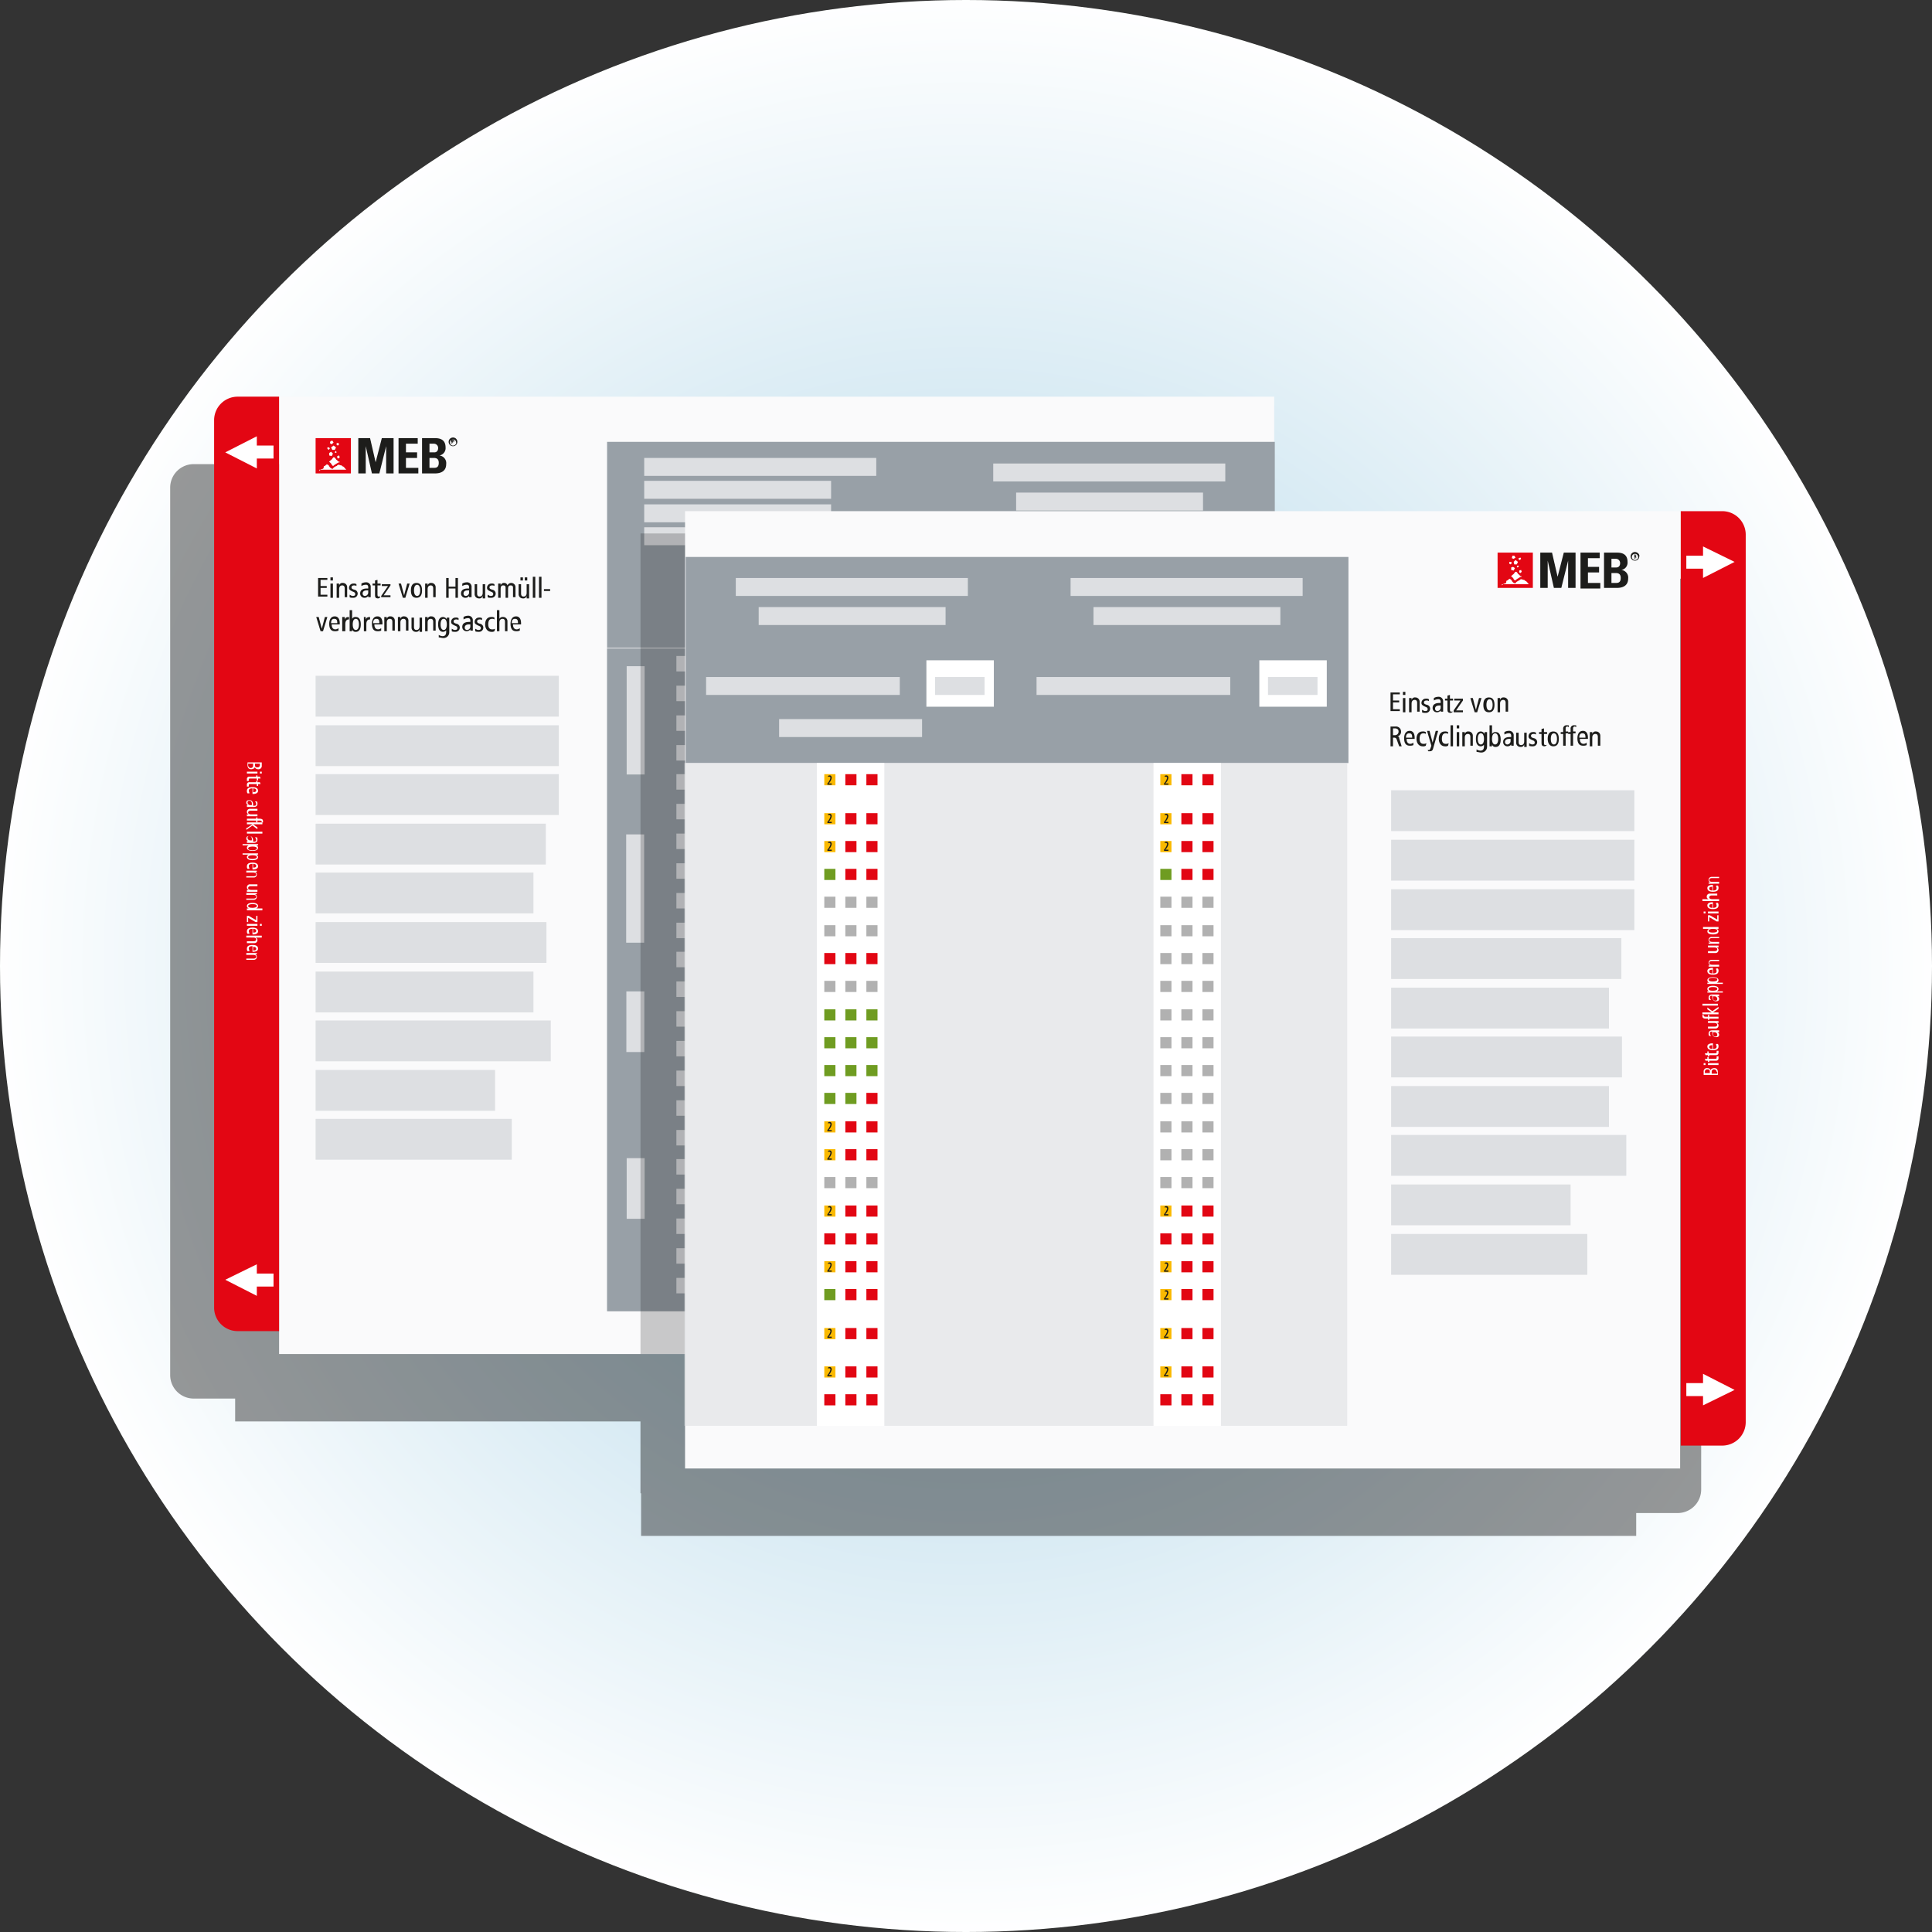 <svg xmlns="http://www.w3.org/2000/svg" xmlns:xlink="http://www.w3.org/1999/xlink" width="503.355" height="503.355" viewBox="0 0 503.355 503.355">
  <rect x="0" y="0" width="503.355" height="503.355" fill="#333333" stroke="none"/>
  <defs>
    <radialGradient id="radial-gradient" cx="0.5" cy="0.5" r="0.5" gradientUnits="objectBoundingBox">
      <stop offset="0" stop-color="#a3cfe4"/>
      <stop offset="1" stop-color="#fff"/>
    </radialGradient>
  </defs>
  <g id="meb_home_teaser_visual_einbauschieber" transform="translate(-17.9 -4.4)">
    <circle id="Ellipse_53" data-name="Ellipse 53" cx="251.678" cy="251.678" r="251.678" transform="translate(17.9 4.4)" fill="url(#radial-gradient)"/>
    <g id="Gruppe_2116" data-name="Gruppe 2116" transform="translate(62.238 107.748)">
      <path id="Pfad_3062" data-name="Pfad 3062" d="M438.314,109.227H321.746V79.4H51.527A6.124,6.124,0,0,0,45.4,85.527v231.2a6.124,6.124,0,0,0,6.127,6.127h10.8v5.965h105.6v18.7h.161v11.125H427.351v-5.965h10.8a6.124,6.124,0,0,0,6.127-6.127v-231.2A5.988,5.988,0,0,0,438.314,109.227Z" transform="translate(-45.4 -61.826)" opacity="0.4"/>
      <g id="Gruppe_2105" data-name="Gruppe 2105" transform="translate(11.447)">
        <rect id="Rechteck_1146" data-name="Rechteck 1146" width="259.256" height="249.421" transform="translate(16.929)" fill="#fafafb"/>
        <rect id="Rechteck_1147" data-name="Rechteck 1147" width="63.363" height="10.641" transform="translate(26.442 72.714)" fill="#dddfe2"/>
        <rect id="Rechteck_1148" data-name="Rechteck 1148" width="63.363" height="10.641" transform="translate(26.442 85.612)" fill="#dddfe2"/>
        <rect id="Rechteck_1149" data-name="Rechteck 1149" width="63.363" height="10.641" transform="translate(26.442 98.349)" fill="#dddfe2"/>
        <rect id="Rechteck_1150" data-name="Rechteck 1150" width="59.977" height="10.641" transform="translate(26.442 111.248)" fill="#dddfe2"/>
        <rect id="Rechteck_1151" data-name="Rechteck 1151" width="56.752" height="10.641" transform="translate(26.442 123.985)" fill="#dddfe2"/>
        <rect id="Rechteck_1152" data-name="Rechteck 1152" width="60.138" height="10.641" transform="translate(26.442 136.883)" fill="#dddfe2"/>
        <rect id="Rechteck_1153" data-name="Rechteck 1153" width="56.752" height="10.641" transform="translate(26.442 149.781)" fill="#dddfe2"/>
        <rect id="Rechteck_1154" data-name="Rechteck 1154" width="61.267" height="10.641" transform="translate(26.442 162.518)" fill="#dddfe2"/>
        <rect id="Rechteck_1155" data-name="Rechteck 1155" width="46.756" height="10.641" transform="translate(26.442 175.417)" fill="#dddfe2"/>
        <rect id="Rechteck_1156" data-name="Rechteck 1156" width="51.109" height="10.641" transform="translate(26.442 188.154)" fill="#dddfe2"/>
        <rect id="Rechteck_1157" data-name="Rechteck 1157" width="173.966" height="53.689" transform="translate(102.38 11.77)" fill="#98a0a7"/>
        <rect id="Rechteck_1158" data-name="Rechteck 1158" width="173.966" height="172.676" transform="translate(102.38 65.459)" fill="#dddfe2"/>
        <rect id="Rechteck_1159" data-name="Rechteck 1159" width="60.461" height="4.676" transform="translate(112.054 15.962)" fill="#dddfe2"/>
        <rect id="Rechteck_1160" data-name="Rechteck 1160" width="50.465" height="4.676" transform="translate(193.958 43.209)" fill="#dddfe2"/>
        <rect id="Rechteck_1161" data-name="Rechteck 1161" width="48.691" height="4.676" transform="translate(112.054 21.927)" fill="#dddfe2"/>
        <rect id="Rechteck_1162" data-name="Rechteck 1162" width="48.691" height="4.676" transform="translate(112.054 28.054)" fill="#dddfe2"/>
        <rect id="Rechteck_1163" data-name="Rechteck 1163" width="48.691" height="4.676" transform="translate(112.054 34.019)" fill="#dddfe2"/>
        <rect id="Rechteck_1164" data-name="Rechteck 1164" width="60.461" height="4.676" transform="translate(202.987 17.413)" fill="#dddfe2"/>
        <rect id="Rechteck_1165" data-name="Rechteck 1165" width="48.691" height="4.676" transform="translate(208.952 24.99)" fill="#dddfe2"/>
        <rect id="Rechteck_1166" data-name="Rechteck 1166" width="17.574" height="12.092" transform="translate(167.678 50.948)" fill="#fff"/>
        <rect id="Rechteck_1167" data-name="Rechteck 1167" width="12.898" height="4.676" transform="translate(169.935 55.14)" fill="#dddfe2"/>
        <rect id="Rechteck_1168" data-name="Rechteck 1168" width="17.574" height="12.092" transform="translate(252.162 38.856)" fill="#fff"/>
        <rect id="Rechteck_1169" data-name="Rechteck 1169" width="12.898" height="4.676" transform="translate(254.419 43.209)" fill="#dddfe2"/>
        <g id="Gruppe_2089" data-name="Gruppe 2089">
          <path id="Pfad_3063" data-name="Pfad 3063" d="M58.627,68.5h10.8V311.955h-10.8a6.124,6.124,0,0,1-6.127-6.127V74.627A6.124,6.124,0,0,1,58.627,68.5Z" transform="translate(-52.5 -68.5)" fill="#e30613"/>
          <path id="Pfad_3064" data-name="Pfad 3064" d="M54.3,212.731l8.223,4.192V214.5h4.353v-3.386H62.523V208.7Z" transform="translate(-51.398 17.343)" fill="#fff"/>
          <path id="Pfad_3065" data-name="Pfad 3065" d="M54.3,79.092l8.223,4.192V80.7h4.353V77.318H62.523V74.9Z" transform="translate(-51.398 -64.581)" fill="#fff"/>
          <g id="Gruppe_2088" data-name="Gruppe 2088" transform="translate(7.417 95.286)">
            <path id="Pfad_3066" data-name="Pfad 3066" d="M57.8,127.6h3.869v.806a.855.855,0,0,1-.967.967c-.322,0-.806-.161-.806-.645h0c0,.322-.484.645-.967.645-.645,0-.967-.322-.967-1.129V127.6Zm.322.806a.694.694,0,0,0,.645.645.591.591,0,0,0,.645-.645v-.484h-1.29Zm1.774-.161c0,.484.161.645.645.645a.591.591,0,0,0,.645-.645v-.322H59.9v.322Z" transform="translate(-56.671 -127.6)" fill="#fff"/>
            <path id="Pfad_3067" data-name="Pfad 3067" d="M57.8,129.1h2.741v.484H57.8Zm3.386,0h.484v.484h-.484Z" transform="translate(-56.671 -126.682)" fill="#fff"/>
            <path id="Pfad_3068" data-name="Pfad 3068" d="M57.8,130.99v-.322a.591.591,0,0,1,.645-.645h1.774V129.7h.322v.322h.645l.161.484H60.7v.484H60.38v-.484H58.767c-.322,0-.484,0-.484.322v.322H57.8Z" transform="translate(-56.671 -126.314)" fill="#fff"/>
            <path id="Pfad_3069" data-name="Pfad 3069" d="M57.8,131.89v-.322a.591.591,0,0,1,.645-.645h1.774V130.6h.322v.322h.645l.161.484H60.7v.484H60.38v-.484H58.767c-.322,0-.484,0-.484.322v.322H57.8Z" transform="translate(-56.671 -125.763)" fill="#fff"/>
            <path id="Pfad_3070" data-name="Pfad 3070" d="M57.961,133.212a.969.969,0,0,1-.161-.645q0-.967,1.451-.967t1.451.967c0,.484-.484.806-1.29.806h-.161v-1.451c-.645,0-.967.161-.967.645,0,.161.161.322.161.645Zm1.451-.322c.645,0,.806-.161.806-.484s-.322-.484-.806-.484Z" transform="translate(-56.671 -125.151)" fill="#fff"/>
            <path id="Pfad_3071" data-name="Pfad 3071" d="M57.861,134.99h.322c-.322-.161-.484-.322-.484-.645,0-.484.322-.645.806-.645.645,0,.967.484.967,1.129v.322H59.8c.484,0,.484-.322.484-.484a1.222,1.222,0,0,0-.322-.645h.484a.969.969,0,0,1,.161.645c0,.322-.161.806-.967.806H57.861Zm1.29,0v-.322c0-.645-.322-.806-.645-.806a.428.428,0,0,0-.484.484.694.694,0,0,0,.645.645Z" transform="translate(-56.733 -123.865)" fill="#fff"/>
            <path id="Pfad_3072" data-name="Pfad 3072" d="M57.8,136.551h.484c-.322-.161-.484-.322-.484-.645a.762.762,0,0,1,.806-.806h1.935v.484H58.767c-.322,0-.645.161-.645.484s.322.484.806.484h1.612v.484H57.8Z" transform="translate(-56.671 -123.008)" fill="#fff"/>
            <path id="Pfad_3073" data-name="Pfad 3073" d="M57.8,136.822h2.418V136.5h.322v.322h.645c.484,0,.806.161.806.645v.322h-.322v-.161c0-.161-.161-.322-.484-.322h-.645v.484h-.322v-.484H57.8Z" transform="translate(-56.671 -122.151)" fill="#fff"/>
            <path id="Pfad_3074" data-name="Pfad 3074" d="M57.861,138.751l1.451-.967H57.861V137.3h4.031v.484H59.474l1.129.806v.484l-1.29-.967L57.7,139.235v-.484Z" transform="translate(-56.733 -121.661)" fill="#fff"/>
            <path id="Pfad_3075" data-name="Pfad 3075" d="M57.8,138.8h4.031v.484H57.8Z" transform="translate(-56.671 -120.742)" fill="#fff"/>
            <path id="Pfad_3076" data-name="Pfad 3076" d="M57.861,140.79h.322c-.322-.161-.484-.322-.484-.645,0-.484.322-.645.806-.645.645,0,.967.484.967,1.129v.322H59.8c.484,0,.484-.322.484-.484a1.222,1.222,0,0,0-.322-.645h.484a.969.969,0,0,1,.161.645c0,.322-.161.806-.967.806H57.861Zm1.29-.161v-.322c0-.645-.322-.806-.645-.806a.428.428,0,0,0-.484.484.694.694,0,0,0,.645.645Z" transform="translate(-56.733 -120.314)" fill="#fff"/>
            <path id="Pfad_3077" data-name="Pfad 3077" d="M57.1,140.8h4.031v.322h-.484c.322.161.484.322.484.645,0,.484-.484.806-1.451.806s-1.451-.322-1.451-.806c0-.322.161-.484.484-.645H57.1V140.8Zm2.58,1.612c.645,0,1.129-.161,1.129-.484s-.322-.484-1.129-.484c-.645,0-1.129.161-1.129.484S58.874,142.412,59.68,142.412Z" transform="translate(-57.1 -119.518)" fill="#fff"/>
            <path id="Pfad_3078" data-name="Pfad 3078" d="M57.1,142.3h4.031v.322h-.484c.322.161.484.322.484.645,0,.484-.484.806-1.451.806s-1.451-.322-1.451-.806c0-.322.161-.484.484-.645H57.1V142.3Zm2.58,1.451c.645,0,1.129-.161,1.129-.484s-.322-.484-1.129-.484c-.645,0-1.129.161-1.129.484S58.874,143.751,59.68,143.751Z" transform="translate(-57.1 -118.599)" fill="#fff"/>
            <path id="Pfad_3079" data-name="Pfad 3079" d="M57.961,145.412a.969.969,0,0,1-.161-.645q0-.967,1.451-.967t1.451.967c0,.484-.484.806-1.29.806h-.161v-1.451c-.645,0-.967.161-.967.645,0,.161.161.322.161.645Zm1.451-.322c.645,0,.806-.161.806-.484s-.322-.484-.806-.484Z" transform="translate(-56.671 -117.681)" fill="#fff"/>
            <path id="Pfad_3080" data-name="Pfad 3080" d="M57.861,146.551h1.774c.322,0,.645-.161.645-.484s-.322-.484-.806-.484H57.7V145.1h2.741v.322h-.484c.322.161.484.322.484.645a.762.762,0,0,1-.806.806H57.7v-.322Z" transform="translate(-56.733 -116.885)" fill="#fff"/>
            <path id="Pfad_3081" data-name="Pfad 3081" d="M57.8,148.751h.484c-.322-.161-.484-.322-.484-.645a.762.762,0,0,1,.806-.806h1.935v.484H58.767c-.322,0-.645.161-.645.484s.322.484.806.484h1.612v.484H57.8Z" transform="translate(-56.671 -115.538)" fill="#fff"/>
            <path id="Pfad_3082" data-name="Pfad 3082" d="M57.861,150.151h1.774c.322,0,.645-.161.645-.484s-.322-.484-.806-.484H57.7V148.7h2.741v.322h-.484c.322.161.484.322.484.645a.762.762,0,0,1-.806.806H57.7v-.322Z" transform="translate(-56.733 -114.681)" fill="#fff"/>
            <path id="Pfad_3083" data-name="Pfad 3083" d="M57.8,151.751h.484c-.322-.161-.484-.322-.484-.645,0-.484.484-.806,1.451-.806s1.451.322,1.451.806c0,.322-.161.484-.484.645h1.612v.484H57.8v-.484Zm1.451-.161c.645,0,1.129-.161,1.129-.484s-.322-.484-1.129-.484c-.645,0-1.129.161-1.129.484S58.445,151.59,59.251,151.59Z" transform="translate(-56.671 -113.701)" fill="#fff"/>
            <path id="Pfad_3084" data-name="Pfad 3084" d="M57.8,152.4h.484l1.935,1.129V152.4h.322v1.612h-.484l-1.935-1.129v1.129H57.8Z" transform="translate(-56.671 -112.415)" fill="#fff"/>
            <path id="Pfad_3085" data-name="Pfad 3085" d="M57.8,153.7h2.741v.484H57.8Zm3.386,0h.484v.484h-.484Z" transform="translate(-56.671 -111.619)" fill="#fff"/>
            <path id="Pfad_3086" data-name="Pfad 3086" d="M57.961,155.912a.969.969,0,0,1-.161-.645q0-.967,1.451-.967t1.451.967c0,.484-.484.806-1.29.806h-.161v-1.451c-.645,0-.967.161-.967.645,0,.161.161.322.161.645Zm1.451-.322c.645,0,.806-.161.806-.484s-.322-.484-.806-.484Z" transform="translate(-56.671 -111.252)" fill="#fff"/>
            <path id="Pfad_3087" data-name="Pfad 3087" d="M57.861,157.051h1.774c.322,0,.645-.161.645-.484s-.322-.484-.806-.484H57.7V155.6h4.031v.484H60.118c.322.161.484.322.484.645a.762.762,0,0,1-.806.806H57.861Z" transform="translate(-56.733 -110.456)" fill="#fff"/>
            <path id="Pfad_3088" data-name="Pfad 3088" d="M57.961,158.712a.969.969,0,0,1-.161-.645q0-.967,1.451-.967t1.451.967c0,.484-.484.806-1.29.806h-.161v-1.451c-.645,0-.967.161-.967.645,0,.161.161.322.161.645Zm1.451-.161c.645,0,.806-.161.806-.484s-.322-.484-.806-.484Z" transform="translate(-56.671 -109.538)" fill="#fff"/>
            <path id="Pfad_3089" data-name="Pfad 3089" d="M57.861,159.851h1.774c.322,0,.645-.161.645-.484s-.322-.484-.806-.484H57.7V158.4h2.741v.322h-.484c.322.161.484.322.484.645a.762.762,0,0,1-.806.806H57.7v-.322Z" transform="translate(-56.733 -108.742)" fill="#fff"/>
          </g>
        </g>
        <g id="Gruppe_2094" data-name="Gruppe 2094" transform="translate(26.442 10.641)">
          <path id="Pfad_3090" data-name="Pfad 3090" d="M68.9,75.2v9.19h9.19V75.2Z" transform="translate(-68.9 -75.039)" fill="#e30613"/>
          <g id="Gruppe_2090" data-name="Gruppe 2090" transform="translate(11.125 0.161)">
            <path id="Pfad_3091" data-name="Pfad 3091" d="M75.8,84.39V75.2h3.063l1.451,6.288h0L81.927,75.2H84.99v9.19H83.055V77.3h0L81.282,84.39H79.347L77.735,77.3h0V84.39Z" transform="translate(-75.8 -75.2)" fill="#1d1d1b"/>
            <path id="Pfad_3092" data-name="Pfad 3092" d="M82.3,84.39V75.2h5v1.451H84.235v2.257h2.9v1.451h-2.9v2.58h3.225V84.39Z" transform="translate(-71.82 -75.2)" fill="#1d1d1b"/>
            <path id="Pfad_3093" data-name="Pfad 3093" d="M86.1,84.39V75.2h3.386c1.451,0,2.741.484,2.741,2.418a1.941,1.941,0,0,1-1.612,2.1h0a2.006,2.006,0,0,1,1.774,2.257c0,2.257-2.1,2.418-2.9,2.418H86.1Zm1.935-5.482h1.29c.484,0,.967-.322.967-1.129a1.1,1.1,0,0,0-1.129-1.129H88.035v2.257Zm0,4.031h1.129c.484,0,1.29,0,1.29-1.29,0-.806-.322-1.29-1.29-1.29H88.035Z" transform="translate(-69.493 -75.2)" fill="#1d1d1b"/>
          </g>
          <g id="Gruppe_2092" data-name="Gruppe 2092" transform="translate(0.967 0.806)">
            <path id="Pfad_3094" data-name="Pfad 3094" d="M72.045,76.4l-.645.484.322.645h.645l.322-.645Z" transform="translate(-68.337 -75.11)" fill="#fff"/>
            <path id="Pfad_3095" data-name="Pfad 3095" d="M72.322,77.3h-.161L72,77.622l.161.161.322-.161Z" transform="translate(-67.969 -74.559)" fill="#fff"/>
            <path id="Pfad_3096" data-name="Pfad 3096" d="M70.8,76.7v.322l.322.322.322-.322-.161-.322Z" transform="translate(-68.704 -74.926)" fill="#fff"/>
            <path id="Pfad_3097" data-name="Pfad 3097" d="M72.3,76v.484l.322.161.322-.322L72.784,76Z" transform="translate(-67.786 -75.355)" fill="#fff"/>
            <path id="Pfad_3098" data-name="Pfad 3098" d="M72.4,78.161v.484l.322.161.322-.322L72.884,78Z" transform="translate(-67.724 -74.131)" fill="#fff"/>
            <path id="Pfad_3099" data-name="Pfad 3099" d="M71.1,78.367l.645.161.322-.645-.484-.484-.484.322Z" transform="translate(-68.52 -74.498)" fill="#fff"/>
            <path id="Pfad_3100" data-name="Pfad 3100" d="M71.361,75.761l-.161.484.484.322.484-.484-.322-.484Z" transform="translate(-68.459 -75.6)" fill="#fff"/>
            <g id="Gruppe_2091" data-name="Gruppe 2091" transform="translate(0 4.353)">
              <path id="Pfad_3101" data-name="Pfad 3101" d="M72.067,80.557l-.161-.161-.161-.161c0-.161-.161-.322-.484-.645a.158.158,0,0,1-.161-.161l.322-.322c.322-.161.484-.484.645-.645a.158.158,0,0,1,.161-.161h.161c.161,0,.322.322.484.484a.158.158,0,0,0,.161.161l.322.322c.161.161.161.161.322.161a.158.158,0,0,1,.161.161h0c-.322,0-.484.161-.806.322-.161.161-.322.161-.484.322C72.229,80.4,72.229,80.557,72.067,80.557Z" transform="translate(-68.52 -78.3)" fill="#fff"/>
              <path id="Pfad_3102" data-name="Pfad 3102" d="M69.5,81.174c.322-.322.484-.484.645-.484h.161c.161-.161.322-.161.322-.322v-.161a.563.563,0,0,1,.161-.322c.161,0,.161,0,.322-.161s.322-.161.322-.322a.563.563,0,0,0,.322.161l.322.322c0,.161.161.322.322.484a.5.5,0,0,0,.322.161l.161.161.161-.161.322-.322c.322-.161.484-.322.645-.322.161-.161.322-.322.484-.322.322,0,.484.161.645.161H75.3c.161.161.322.322.484.322l.161.161c.322.322.484.645.645.645H69.5Z" transform="translate(-69.5 -77.626)" fill="#fff"/>
            </g>
          </g>
          <g id="Gruppe_2093" data-name="Gruppe 2093" transform="translate(34.664)">
            <path id="Pfad_3103" data-name="Pfad 3103" d="M91.445,76.045h0c.161,0,.161-.161.161-.322a.347.347,0,0,0-.322-.322H90.8v1.129h.161v-.484h0a.158.158,0,0,1,.161.161v.161h.161v-.322Zm-.161,0h0l-.161-.322h.161c.161,0,.161,0,0,.322C91.445,75.884,91.445,76.045,91.284,76.045Z" transform="translate(-90.155 -74.916)" fill="#1d1d1b"/>
            <path id="Pfad_3104" data-name="Pfad 3104" d="M91.529,75.1a1.129,1.129,0,1,0,1.129,1.129A1.1,1.1,0,0,0,91.529,75.1Zm0,2.1a.806.806,0,1,1,.806-.806C92.5,76.712,92.012,77.2,91.529,77.2Z" transform="translate(-90.4 -75.1)" fill="#1d1d1b"/>
          </g>
        </g>
        <g id="Gruppe_2095" data-name="Gruppe 2095" transform="translate(26.603 46.918)">
          <path id="Pfad_3105" data-name="Pfad 3105" d="M69.3,102.959V97.8h2.418v.484H69.945V99.9h1.612v.484H69.945v1.774h1.774v.484H69.3Z" transform="translate(-68.816 -97.478)" fill="#1d1d1b"/>
          <path id="Pfad_3106" data-name="Pfad 3106" d="M71.3,98.506V97.7h.645v.806Zm0,4.514V99.312h.645v3.708Z" transform="translate(-67.592 -97.539)" fill="#1d1d1b"/>
          <path id="Pfad_3107" data-name="Pfad 3107" d="M74.4,102.469v-2.418c0-.484-.161-.806-.645-.806s-.806.322-.806.967v2.257H72.3V98.761h.645v.484h0a.884.884,0,0,1,.967-.645,1.1,1.1,0,0,1,1.129,1.129v2.58H74.4Z" transform="translate(-66.979 -96.988)" fill="#1d1d1b"/>
          <path id="Pfad_3108" data-name="Pfad 3108" d="M74.461,101.6c.322.161.484.322.806.322.484,0,.645-.161.645-.484s-.161-.484-.645-.645c-.645-.322-.967-.484-.967-.967A1.1,1.1,0,0,1,75.429,98.7a1.208,1.208,0,0,1,.806.161v.484a.969.969,0,0,0-.645-.161c-.322,0-.645.161-.645.484s.161.484.806.645a1.022,1.022,0,0,1,.806.967,1.1,1.1,0,0,1-1.129,1.129c-.322,0-.806,0-.967-.161Z" transform="translate(-65.755 -96.926)" fill="#1d1d1b"/>
          <path id="Pfad_3109" data-name="Pfad 3109" d="M78.2,102.531v-.484h0a1.149,1.149,0,0,1-.967.484A1.1,1.1,0,0,1,76.1,101.4c0-.967.806-1.29,1.774-1.29H78.2V99.79c0-.806-.645-.645-.806-.645a2.292,2.292,0,0,0-.967.322v-.645a2.33,2.33,0,0,1,1.129-.322,1.165,1.165,0,0,1,1.29,1.29v2.58H78.2Zm0-1.935h-.322c-.967,0-1.129.484-1.129.806a.591.591,0,0,0,.645.645.9.9,0,0,0,.806-.967V100.6Z" transform="translate(-64.653 -97.049)" fill="#1d1d1b"/>
          <path id="Pfad_3110" data-name="Pfad 3110" d="M80.035,102.776c-.161,0-.322.161-.484.161-.645,0-.806-.322-.806-.806v-2.58H78.1v-.484h.645v-.806l.645-.161v.967H80.2v.484H79.39v2.257c0,.322,0,.645.322.645.161,0,.322,0,.322-.161v.484Z" transform="translate(-63.428 -97.294)" fill="#1d1d1b"/>
          <path id="Pfad_3111" data-name="Pfad 3111" d="M79.5,102.347v-.484l1.774-2.58H79.661V98.8h2.257v.322l-1.774,2.58h1.774v.484H79.5Z" transform="translate(-62.571 -96.865)" fill="#1d1d1b"/>
          <path id="Pfad_3112" data-name="Pfad 3112" d="M83.429,102.408,82.3,98.7h.645l.806,3.063h0l.806-3.063H85.2l-1.129,3.708Z" transform="translate(-60.857 -96.926)" fill="#1d1d1b"/>
          <path id="Pfad_3113" data-name="Pfad 3113" d="M84.3,100.535q0-1.935,1.451-1.935t1.451,1.935q0,1.935-1.451,1.935T84.3,100.535Zm2.418,0c0-.967-.322-1.451-.806-1.451s-.806.484-.806,1.451.322,1.451.806,1.451S86.718,101.5,86.718,100.535Z" transform="translate(-59.632 -96.988)" fill="#1d1d1b"/>
          <path id="Pfad_3114" data-name="Pfad 3114" d="M88.7,102.469v-2.418c0-.484-.161-.806-.645-.806s-.806.322-.806.967v2.257H86.6V98.761h.645v.484h0a.884.884,0,0,1,.967-.645,1.1,1.1,0,0,1,1.129,1.129v2.58H88.7Z" transform="translate(-58.224 -96.988)" fill="#1d1d1b"/>
          <path id="Pfad_3115" data-name="Pfad 3115" d="M92.418,102.959v-2.418H90.645v2.418H90V97.8h.645v2.257h1.774V97.8h.645v5.159Z" transform="translate(-56.142 -97.478)" fill="#1d1d1b"/>
          <path id="Pfad_3116" data-name="Pfad 3116" d="M94.5,102.531v-.484h0a1.149,1.149,0,0,1-.967.484A1.1,1.1,0,0,1,92.4,101.4c0-.967.806-1.29,1.774-1.29H94.5V99.79c0-.806-.645-.645-.806-.645a2.292,2.292,0,0,0-.967.322v-.645a2.33,2.33,0,0,1,1.129-.322,1.165,1.165,0,0,1,1.29,1.29v2.58H94.5Zm0-1.935h-.322c-.967,0-1.129.484-1.129.806a.591.591,0,0,0,.645.645.9.9,0,0,0,.806-.967V100.6Z" transform="translate(-54.672 -97.049)" fill="#1d1d1b"/>
          <path id="Pfad_3117" data-name="Pfad 3117" d="M96.7,102.347v-.484h0a.884.884,0,0,1-.967.645A1.1,1.1,0,0,1,94.6,101.38V98.8h.645v2.418c0,.484.161.806.645.806s.806-.322.806-.967V98.8h.645v3.708H96.7Z" transform="translate(-53.325 -96.865)" fill="#1d1d1b"/>
          <path id="Pfad_3118" data-name="Pfad 3118" d="M96.761,101.6c.322.161.484.322.806.322.484,0,.645-.161.645-.484s-.161-.484-.645-.645c-.645-.322-.967-.484-.967-.967A1.1,1.1,0,0,1,97.729,98.7a1.208,1.208,0,0,1,.806.161v.484a.969.969,0,0,0-.645-.161c-.322,0-.645.161-.645.484s.161.484.806.645a1.022,1.022,0,0,1,.806.967,1.1,1.1,0,0,1-1.129,1.129c-.322,0-.806,0-.967-.161Z" transform="translate(-52.101 -96.926)" fill="#1d1d1b"/>
          <path id="Pfad_3119" data-name="Pfad 3119" d="M102.269,102.469V99.89c0-.484-.161-.645-.645-.645s-.645.322-.645.967v2.257h-.645V99.89c0-.484-.161-.645-.645-.645s-.645.322-.645.967v2.257H98.4V98.761h.645v.484h0a.884.884,0,0,1,.967-.645.823.823,0,0,1,.806.645,1.089,1.089,0,0,1,.967-.645,1.1,1.1,0,0,1,1.129,1.129v2.58h-.645Z" transform="translate(-50.999 -96.988)" fill="#1d1d1b"/>
          <path id="Pfad_3120" data-name="Pfad 3120" d="M103.8,103.021v-.484h0a.884.884,0,0,1-.967.645,1.1,1.1,0,0,1-1.129-1.129v-2.58h.645v2.418c0,.484.161.806.645.806s.806-.322.806-.967V99.474h.645v3.708H103.8Zm-1.612-4.514V97.7h.645v.806Zm1.129,0V97.7h.645v.806Z" transform="translate(-48.978 -97.539)" fill="#1d1d1b"/>
          <path id="Pfad_3121" data-name="Pfad 3121" d="M104,103.082V97.6h.645v5.482Z" transform="translate(-47.57 -97.6)" fill="#1d1d1b"/>
          <path id="Pfad_3122" data-name="Pfad 3122" d="M105,103.082V97.6h.645v5.482Z" transform="translate(-46.958 -97.6)" fill="#1d1d1b"/>
          <path id="Pfad_3123" data-name="Pfad 3123" d="M105.8,100.084V99.6h1.612v.484Z" transform="translate(-46.468 -96.375)" fill="#1d1d1b"/>
          <path id="Pfad_3124" data-name="Pfad 3124" d="M70.129,107.808,69,104.1h.645l.806,3.063h0l.806-3.063H71.9l-1.129,3.708Z" transform="translate(-69 -93.62)" fill="#1d1d1b"/>
          <path id="Pfad_3125" data-name="Pfad 3125" d="M73.518,107.708a2.045,2.045,0,0,1-.967.161q-1.451,0-1.451-1.935c0-1.129.484-1.935,1.451-1.935.806,0,1.29.645,1.29,1.774v.322h-2.1c0,.806.322,1.29.967,1.29a1.232,1.232,0,0,0,.806-.322Zm-.322-1.935c0-.806-.161-1.129-.806-1.129-.484,0-.806.322-.806,1.129Z" transform="translate(-67.714 -93.681)" fill="#1d1d1b"/>
          <path id="Pfad_3126" data-name="Pfad 3126" d="M73.2,107.808V104.1h.645v.645h0c.161-.484.484-.645,1.129-.645v.645h-.161c-.484,0-.806.484-.806,1.129v1.935H73.2Z" transform="translate(-66.428 -93.62)" fill="#1d1d1b"/>
          <path id="Pfad_3127" data-name="Pfad 3127" d="M74.4,108.482V103h.645v2.257h0a.975.975,0,0,1,.967-.484c.806,0,1.29.645,1.29,1.935s-.484,1.935-1.29,1.935a.884.884,0,0,1-.967-.645h0v.484H74.4Zm2.418-1.774c0-.967-.322-1.451-.806-1.451s-.806.484-.806,1.451.322,1.451.806,1.451S76.818,107.676,76.818,106.708Z" transform="translate(-65.694 -94.294)" fill="#1d1d1b"/>
          <path id="Pfad_3128" data-name="Pfad 3128" d="M76.7,107.808V104.1h.484v.645h0c.161-.484.484-.645,1.129-.645v.645h-.161c-.484,0-.806.484-.806,1.129v1.935H76.7Z" transform="translate(-64.285 -93.62)" fill="#1d1d1b"/>
          <path id="Pfad_3129" data-name="Pfad 3129" d="M80.418,107.708a2.045,2.045,0,0,1-.967.161q-1.451,0-1.451-1.935c0-1.129.484-1.935,1.451-1.935.806,0,1.29.645,1.29,1.774v.322h-2.1c0,.806.322,1.29.967,1.29a1.232,1.232,0,0,0,.806-.322Zm-.484-1.935c0-.806-.161-1.129-.806-1.129-.484,0-.806.322-.806,1.129Z" transform="translate(-63.489 -93.681)" fill="#1d1d1b"/>
          <path id="Pfad_3130" data-name="Pfad 3130" d="M82.1,107.869v-2.418c0-.484-.161-.806-.645-.806s-.806.322-.806.967v2.257H80v-3.708h.645v.484h0a.884.884,0,0,1,.967-.645,1.1,1.1,0,0,1,1.129,1.129v2.58H82.1Z" transform="translate(-62.265 -93.681)" fill="#1d1d1b"/>
          <path id="Pfad_3131" data-name="Pfad 3131" d="M84.3,107.869v-2.418c0-.484-.161-.806-.645-.806s-.806.322-.806.967v2.257H82.2v-3.708h.645v.484h0a.884.884,0,0,1,.967-.645,1.1,1.1,0,0,1,1.129,1.129v2.58H84.3Z" transform="translate(-60.918 -93.681)" fill="#1d1d1b"/>
          <path id="Pfad_3132" data-name="Pfad 3132" d="M86.5,107.747v-.484h0a.884.884,0,0,1-.967.645A1.1,1.1,0,0,1,84.4,106.78V104.2h.645v2.418c0,.484.161.806.645.806s.806-.322.806-.967V104.2h.645v3.708H86.5Z" transform="translate(-59.571 -93.559)" fill="#1d1d1b"/>
          <path id="Pfad_3133" data-name="Pfad 3133" d="M88.7,107.869v-2.418c0-.484-.161-.806-.645-.806s-.806.322-.806.967v2.257H86.6v-3.708h.645v.484h0a.884.884,0,0,1,.967-.645,1.1,1.1,0,0,1,1.129,1.129v2.58H88.7Z" transform="translate(-58.224 -93.681)" fill="#1d1d1b"/>
          <path id="Pfad_3134" data-name="Pfad 3134" d="M90.957,107.325h0a1.166,1.166,0,0,1-.967.645c-.806,0-1.29-.645-1.29-1.935s.484-1.935,1.29-1.935a1.166,1.166,0,0,1,.967.645h0v-.484H91.6v3.869a1.489,1.489,0,0,1-1.612,1.451c-.322,0-.806-.161-1.129-.161v-.645a2.292,2.292,0,0,0,.967.322c.645,0,.967-.322.967-1.129v-.645Zm0-1.29c0-.967-.322-1.451-.806-1.451s-.806.484-.806,1.451.322,1.451.806,1.451S90.957,107,90.957,106.035Z" transform="translate(-56.938 -93.62)" fill="#1d1d1b"/>
          <path id="Pfad_3135" data-name="Pfad 3135" d="M90.961,107.1c.322.161.484.322.806.322.484,0,.645-.161.645-.484s-.161-.484-.645-.645c-.645-.322-.967-.484-.967-.967a1.1,1.1,0,0,1,1.129-1.129,1.208,1.208,0,0,1,.806.161v.484a.969.969,0,0,0-.645-.161c-.322,0-.645.161-.645.484s.161.484.806.645a1.022,1.022,0,0,1,.806.967,1.1,1.1,0,0,1-1.129,1.129c-.322,0-.806,0-.967-.161Z" transform="translate(-55.652 -93.559)" fill="#1d1d1b"/>
          <path id="Pfad_3136" data-name="Pfad 3136" d="M94.7,107.931v-.484h0a1.149,1.149,0,0,1-.967.484A1.1,1.1,0,0,1,92.6,106.8c0-.967.806-1.29,1.774-1.29H94.7v-.322c0-.806-.645-.645-.806-.645a2.292,2.292,0,0,0-.967.322v-.645a2.33,2.33,0,0,1,1.129-.322,1.165,1.165,0,0,1,1.29,1.29v2.58H94.7Zm0-1.774h-.322c-.967,0-1.129.484-1.129.806a.591.591,0,0,0,.645.645.9.9,0,0,0,.806-.967Z" transform="translate(-54.55 -93.743)" fill="#1d1d1b"/>
          <path id="Pfad_3137" data-name="Pfad 3137" d="M94.761,107.1c.322.161.484.322.806.322.484,0,.645-.161.645-.484s-.161-.484-.645-.645c-.645-.322-.967-.484-.967-.967a1.1,1.1,0,0,1,1.129-1.129,1.208,1.208,0,0,1,.806.161v.484a.969.969,0,0,0-.645-.161c-.322,0-.645.161-.645.484s.161.484.806.645a1.022,1.022,0,0,1,.806.967,1.1,1.1,0,0,1-1.129,1.129c-.322,0-.806,0-.967-.161Z" transform="translate(-53.325 -93.559)" fill="#1d1d1b"/>
          <path id="Pfad_3138" data-name="Pfad 3138" d="M98.718,107.808a1.208,1.208,0,0,1-.806.161c-.967,0-1.612-.806-1.612-1.935,0-1.29.645-1.935,1.612-1.935a1.454,1.454,0,0,1,.806.161v.484a.969.969,0,0,0-.645-.161q-.967,0-.967,1.451c0,.806.322,1.29.967,1.29a1.454,1.454,0,0,0,.806-.161Z" transform="translate(-52.285 -93.62)" fill="#1d1d1b"/>
          <path id="Pfad_3139" data-name="Pfad 3139" d="M100.3,108.482v-2.418c0-.484-.161-.806-.645-.806s-.806.322-.806.967v2.257H98.2V103h.645v2.257h0a.975.975,0,0,1,.967-.484,1.1,1.1,0,0,1,1.129,1.129v2.58H100.3Z" transform="translate(-51.121 -94.294)" fill="#1d1d1b"/>
          <path id="Pfad_3140" data-name="Pfad 3140" d="M102.818,107.708a2.045,2.045,0,0,1-.967.161q-1.451,0-1.451-1.935c0-1.129.484-1.935,1.451-1.935.806,0,1.29.645,1.29,1.774v.322h-2.1c0,.806.322,1.29.967,1.29a1.232,1.232,0,0,0,.806-.322Zm-.484-1.935c0-.806-.161-1.129-.806-1.129-.484,0-.806.322-.806,1.129Z" transform="translate(-49.774 -93.681)" fill="#1d1d1b"/>
        </g>
        <rect id="Rechteck_1170" data-name="Rechteck 1170" width="86.741" height="172.676" transform="translate(102.38 65.62)" fill="#98a0a7"/>
        <rect id="Rechteck_1171" data-name="Rechteck 1171" width="28.215" height="4.676" transform="translate(107.485 98.436) rotate(-90)" fill="#dddfe2"/>
        <rect id="Rechteck_1172" data-name="Rechteck 1172" width="28.215" height="4.676" transform="translate(107.358 142.256) rotate(-90)" fill="#dddfe2"/>
        <rect id="Rechteck_1173" data-name="Rechteck 1173" width="15.8" height="4.676" transform="translate(107.404 170.747) rotate(-90)" fill="#dddfe2"/>
        <rect id="Rechteck_1174" data-name="Rechteck 1174" width="15.8" height="4.676" transform="translate(107.489 214.194) rotate(-90)" fill="#dddfe2"/>
        <rect id="Rechteck_1175" data-name="Rechteck 1175" width="60.461" height="4.031" transform="translate(120.438 67.555)" fill="#dddfe2"/>
        <rect id="Rechteck_1176" data-name="Rechteck 1176" width="53.528" height="4.031" transform="translate(120.438 75.294)" fill="#dddfe2"/>
        <rect id="Rechteck_1177" data-name="Rechteck 1177" width="45.305" height="4.031" transform="translate(120.438 83.033)" fill="#dddfe2"/>
        <rect id="Rechteck_1178" data-name="Rechteck 1178" width="60.461" height="4.031" transform="translate(120.438 90.772)" fill="#dddfe2"/>
        <rect id="Rechteck_1179" data-name="Rechteck 1179" width="46.273" height="4.031" transform="translate(120.438 98.349)" fill="#dddfe2"/>
        <rect id="Rechteck_1180" data-name="Rechteck 1180" width="55.301" height="4.031" transform="translate(120.438 106.088)" fill="#dddfe2"/>
        <rect id="Rechteck_1181" data-name="Rechteck 1181" width="60.461" height="4.031" transform="translate(120.438 113.827)" fill="#dddfe2"/>
        <rect id="Rechteck_1182" data-name="Rechteck 1182" width="46.273" height="4.031" transform="translate(120.438 121.566)" fill="#dddfe2"/>
        <rect id="Rechteck_1183" data-name="Rechteck 1183" width="46.273" height="4.031" transform="translate(120.438 129.305)" fill="#dddfe2"/>
        <rect id="Rechteck_1184" data-name="Rechteck 1184" width="52.077" height="4.031" transform="translate(120.438 137.044)" fill="#dddfe2"/>
        <rect id="Rechteck_1185" data-name="Rechteck 1185" width="60.461" height="4.031" transform="translate(120.438 144.622)" fill="#dddfe2"/>
        <rect id="Rechteck_1186" data-name="Rechteck 1186" width="52.077" height="4.031" transform="translate(120.438 152.361)" fill="#dddfe2"/>
        <rect id="Rechteck_1187" data-name="Rechteck 1187" width="55.301" height="4.031" transform="translate(120.438 160.1)" fill="#dddfe2"/>
        <rect id="Rechteck_1188" data-name="Rechteck 1188" width="55.301" height="4.031" transform="translate(120.438 167.839)" fill="#dddfe2"/>
        <rect id="Rechteck_1189" data-name="Rechteck 1189" width="60.461" height="4.031" transform="translate(120.438 175.578)" fill="#dddfe2"/>
        <rect id="Rechteck_1190" data-name="Rechteck 1190" width="47.724" height="4.031" transform="translate(120.438 183.317)" fill="#dddfe2"/>
        <rect id="Rechteck_1191" data-name="Rechteck 1191" width="60.461" height="4.031" transform="translate(120.438 191.056)" fill="#dddfe2"/>
        <rect id="Rechteck_1192" data-name="Rechteck 1192" width="47.724" height="4.031" transform="translate(120.438 198.634)" fill="#dddfe2"/>
        <rect id="Rechteck_1193" data-name="Rechteck 1193" width="55.301" height="4.031" transform="translate(120.438 206.373)" fill="#dddfe2"/>
        <rect id="Rechteck_1194" data-name="Rechteck 1194" width="47.724" height="4.031" transform="translate(120.438 214.112)" fill="#dddfe2"/>
        <rect id="Rechteck_1195" data-name="Rechteck 1195" width="15.317" height="172.676" transform="translate(223.947 65.459)" fill="#fff"/>
        <rect id="Rechteck_1196" data-name="Rechteck 1196" width="60.461" height="4.031" transform="translate(120.438 221.851)" fill="#dddfe2"/>
        <rect id="Rechteck_1197" data-name="Rechteck 1197" width="60.461" height="4.031" transform="translate(120.438 229.59)" fill="#dddfe2"/>
        <g id="Gruppe_2104" data-name="Gruppe 2104" transform="translate(227.332 68.522)">
          <rect id="Rechteck_1198" data-name="Rechteck 1198" width="2.902" height="2.902" transform="translate(5.482)" fill="#fab900"/>
          <g id="Gruppe_2096" data-name="Gruppe 2096" transform="translate(5.804 0.322)">
            <path id="Pfad_3141" data-name="Pfad 3141" d="M197.584,113.457v-1.935l-.322.322-.161-.161.484-.484h.161v2.257Z" transform="translate(-197.1 -111.2)" fill="#1d1d1b"/>
            <path id="Pfad_3142" data-name="Pfad 3142" d="M199.09,112.912a.591.591,0,0,1-.645.645.694.694,0,0,1-.645-.645.838.838,0,0,1,.322-.645c-.161-.161-.322-.322-.322-.484a.428.428,0,0,1,.484-.484.515.515,0,0,1,.484.484c0,.161-.161.484-.322.484C198.929,112.429,199.09,112.59,199.09,112.912Zm-.967-.161c0,.161.161.484.322.484a.347.347,0,0,0,.322-.322c0-.161-.161-.322-.322-.484C198.284,112.59,198.122,112.59,198.122,112.751Zm.645-.967a.322.322,0,1,0-.645,0c0,.161.161.322.322.484C198.606,112.106,198.767,111.945,198.767,111.784Z" transform="translate(-196.671 -111.139)" fill="#1d1d1b"/>
          </g>
          <rect id="Rechteck_1199" data-name="Rechteck 1199" width="2.902" height="2.902" fill="#fab900"/>
          <g id="Gruppe_2097" data-name="Gruppe 2097" transform="translate(0.322 0.322)">
            <path id="Pfad_3143" data-name="Pfad 3143" d="M194.184,113.457v-1.935l-.322.322-.161-.161.484-.484h.161v2.257Z" transform="translate(-193.7 -111.2)" fill="#1d1d1b"/>
            <path id="Pfad_3144" data-name="Pfad 3144" d="M194.5,113.135a.563.563,0,0,1,.322.161.484.484,0,0,0,0-.967H194.5V111.2h.967v.161h-.645v.645h.161a.694.694,0,0,1,.645.645c0,.484-.161.806-.645.806-.161,0-.322,0-.322-.161Z" transform="translate(-193.21 -111.2)" fill="#1d1d1b"/>
          </g>
          <rect id="Rechteck_1200" data-name="Rechteck 1200" width="2.902" height="2.902" transform="translate(5.482 9.996)" fill="#fab900"/>
          <g id="Gruppe_2098" data-name="Gruppe 2098" transform="translate(5.804 10.157)">
            <path id="Pfad_3145" data-name="Pfad 3145" d="M197.584,119.757v-1.935l-.322.322-.161-.161.484-.484h.161v2.257Z" transform="translate(-197.1 -117.178)" fill="#1d1d1b"/>
            <path id="Pfad_3146" data-name="Pfad 3146" d="M198.184,118.59a.347.347,0,0,1,.322-.322c.322,0,.484.322.484.645,0,.484-.161.806-.645.806-.322,0-.645-.322-.645-1.129s.322-1.29.806-1.29h.322v.322c-.161,0-.161-.161-.322-.161a2.33,2.33,0,0,0-.322,1.129Zm.645.484c0-.322-.161-.484-.322-.484s-.322.161-.322.484.161.484.322.484C198.829,119.557,198.829,119.4,198.829,119.074Z" transform="translate(-196.733 -117.3)" fill="#1d1d1b"/>
          </g>
          <rect id="Rechteck_1201" data-name="Rechteck 1201" width="2.902" height="2.902" transform="translate(0 9.996)" fill="#fab900"/>
          <g id="Gruppe_2099" data-name="Gruppe 2099" transform="translate(0.322 10.157)">
            <path id="Pfad_3147" data-name="Pfad 3147" d="M194.184,119.757v-1.935l-.322.322-.161-.161.484-.484h.161v2.257Z" transform="translate(-193.7 -117.178)" fill="#1d1d1b"/>
            <path id="Pfad_3148" data-name="Pfad 3148" d="M194.784,118.59a.347.347,0,0,1,.322-.322c.322,0,.484.322.484.645,0,.484-.161.806-.645.806-.322,0-.645-.322-.645-1.129s.322-1.29.806-1.29h.322v.322c-.161,0-.161-.161-.322-.161a2.33,2.33,0,0,0-.322,1.129Zm.645.484c0-.322-.161-.484-.322-.484s-.322.161-.322.484.161.484.322.484C195.429,119.557,195.429,119.4,195.429,119.074Z" transform="translate(-193.333 -117.3)" fill="#1d1d1b"/>
          </g>
          <rect id="Rechteck_1202" data-name="Rechteck 1202" width="2.902" height="2.902" transform="translate(5.482 17.251)" fill="#e20613"/>
          <rect id="Rechteck_1203" data-name="Rechteck 1203" width="2.902" height="2.902" transform="translate(0 17.251)" fill="#e20613"/>
          <rect id="Rechteck_1204" data-name="Rechteck 1204" width="2.902" height="2.902" transform="translate(5.482 24.668)" fill="#b1b1b1"/>
          <rect id="Rechteck_1205" data-name="Rechteck 1205" width="2.902" height="2.902" transform="translate(0 24.668)" fill="#b1b1b1"/>
          <rect id="Rechteck_1206" data-name="Rechteck 1206" width="2.902" height="2.902" transform="translate(5.482 31.923)" fill="#e20613"/>
          <rect id="Rechteck_1207" data-name="Rechteck 1207" width="2.902" height="2.902" transform="translate(0 31.923)" fill="#e20613"/>
          <rect id="Rechteck_1208" data-name="Rechteck 1208" width="2.902" height="2.902" transform="translate(5.482 39.179)" fill="#e20613"/>
          <rect id="Rechteck_1209" data-name="Rechteck 1209" width="2.902" height="2.902" transform="translate(0 39.179)" fill="#e20613"/>
          <rect id="Rechteck_1210" data-name="Rechteck 1210" width="2.902" height="2.902" transform="translate(5.482 46.595)" fill="#e20613"/>
          <rect id="Rechteck_1211" data-name="Rechteck 1211" width="2.902" height="2.902" transform="translate(0 46.595)" fill="#e20613"/>
          <rect id="Rechteck_1212" data-name="Rechteck 1212" width="2.902" height="2.902" transform="translate(5.482 53.85)" fill="#e20613"/>
          <rect id="Rechteck_1213" data-name="Rechteck 1213" width="2.902" height="2.902" transform="translate(0 53.85)" fill="#e20613"/>
          <rect id="Rechteck_1214" data-name="Rechteck 1214" width="2.902" height="2.902" transform="translate(5.482 61.106)" fill="#e20613"/>
          <rect id="Rechteck_1215" data-name="Rechteck 1215" width="2.902" height="2.902" transform="translate(0 61.106)" fill="#e20613"/>
          <rect id="Rechteck_1216" data-name="Rechteck 1216" width="2.902" height="2.902" transform="translate(5.482 68.361)" fill="#e20613"/>
          <rect id="Rechteck_1217" data-name="Rechteck 1217" width="2.902" height="2.902" transform="translate(0 68.361)" fill="#e20613"/>
          <rect id="Rechteck_1218" data-name="Rechteck 1218" width="2.902" height="2.902" transform="translate(5.482 75.777)" fill="#e20613"/>
          <rect id="Rechteck_1219" data-name="Rechteck 1219" width="2.902" height="2.902" transform="translate(0 75.777)" fill="#e20613"/>
          <rect id="Rechteck_1220" data-name="Rechteck 1220" width="2.902" height="2.902" transform="translate(5.482 83.033)" fill="#e20613"/>
          <rect id="Rechteck_1221" data-name="Rechteck 1221" width="2.902" height="2.902" transform="translate(0 83.033)" fill="#e20613"/>
          <rect id="Rechteck_1222" data-name="Rechteck 1222" width="2.902" height="2.902" transform="translate(5.482 90.288)" fill="#e20613"/>
          <rect id="Rechteck_1223" data-name="Rechteck 1223" width="2.902" height="2.902" transform="translate(0 90.288)" fill="#e20613"/>
          <rect id="Rechteck_1224" data-name="Rechteck 1224" width="2.902" height="2.902" transform="translate(5.482 97.705)" fill="#e20613"/>
          <rect id="Rechteck_1225" data-name="Rechteck 1225" width="2.902" height="2.902" transform="translate(0 97.705)" fill="#e20613"/>
          <rect id="Rechteck_1226" data-name="Rechteck 1226" width="2.902" height="2.902" transform="translate(5.482 104.96)" fill="#6f9c21"/>
          <rect id="Rechteck_1227" data-name="Rechteck 1227" width="2.902" height="2.902" transform="translate(0 104.96)" fill="#6f9c21"/>
          <rect id="Rechteck_1228" data-name="Rechteck 1228" width="2.902" height="2.902" transform="translate(5.482 112.215)" fill="#fab900"/>
          <g id="Gruppe_2100" data-name="Gruppe 2100" transform="translate(5.804 112.699)">
            <path id="Pfad_3149" data-name="Pfad 3149" d="M197.584,183.157v-1.935l-.322.322-.161-.161.484-.484h.161v2.257h-.161Z" transform="translate(-197.1 -180.9)" fill="#1d1d1b"/>
            <path id="Pfad_3150" data-name="Pfad 3150" d="M197.9,182.774a.563.563,0,0,1,.322.161.515.515,0,0,0,.484-.484.347.347,0,0,0-.322-.322h-.322v-.161h.161c.322,0,.484-.161.484-.322a.347.347,0,0,0-.322-.322c-.161,0-.161,0-.322.161v-.322c.161,0,.322-.161.484-.161.322,0,.645.161.645.484s-.161.484-.322.484h0c.322,0,.322.322.322.484a.686.686,0,0,1-1.129.484Z" transform="translate(-196.61 -180.839)" fill="#1d1d1b"/>
          </g>
          <rect id="Rechteck_1229" data-name="Rechteck 1229" width="2.902" height="2.902" transform="translate(0 112.215)" fill="#6f9c21"/>
          <rect id="Rechteck_1230" data-name="Rechteck 1230" width="2.902" height="2.902" transform="translate(5.482 119.632)" fill="#6f9c21"/>
          <rect id="Rechteck_1231" data-name="Rechteck 1231" width="2.902" height="2.902" transform="translate(0 119.632)" fill="#6f9c21"/>
          <rect id="Rechteck_1232" data-name="Rechteck 1232" width="2.902" height="2.902" transform="translate(5.482 126.887)" fill="#fab900"/>
          <g id="Gruppe_2101" data-name="Gruppe 2101" transform="translate(5.804 127.209)">
            <path id="Pfad_3151" data-name="Pfad 3151" d="M197.584,192.157v-1.935l-.322.322-.161-.161.484-.484h.161v2.257Z" transform="translate(-197.1 -189.9)" fill="#1d1d1b"/>
            <path id="Pfad_3152" data-name="Pfad 3152" d="M197.9,191.773a.563.563,0,0,1,.322.161.515.515,0,0,0,.484-.484.347.347,0,0,0-.322-.322h-.322v-.161h.161c.322,0,.484-.161.484-.322a.347.347,0,0,0-.322-.322c-.161,0-.161,0-.322.161v-.322c.161,0,.322-.161.484-.161.322,0,.645.161.645.484s-.161.484-.322.484h0c.322,0,.322.322.322.484a.686.686,0,0,1-1.129.484Z" transform="translate(-196.61 -189.839)" fill="#1d1d1b"/>
          </g>
          <rect id="Rechteck_1233" data-name="Rechteck 1233" width="2.902" height="2.902" transform="translate(0 126.887)" fill="#6f9c21"/>
          <rect id="Rechteck_1234" data-name="Rechteck 1234" width="2.902" height="2.902" transform="translate(5.482 134.142)" fill="#6f9c21"/>
          <rect id="Rechteck_1235" data-name="Rechteck 1235" width="2.902" height="2.902" transform="translate(0 134.142)" fill="#6f9c21"/>
          <rect id="Rechteck_1236" data-name="Rechteck 1236" width="2.902" height="2.902" transform="translate(5.482 144.138)" fill="#fab900"/>
          <g id="Gruppe_2102" data-name="Gruppe 2102" transform="translate(5.804 144.461)">
            <path id="Pfad_3153" data-name="Pfad 3153" d="M197.1,203.018V202.7a3.318,3.318,0,0,0,.806-1.451.347.347,0,0,0-.322-.322c-.161,0-.322,0-.322.161v-.322a.592.592,0,0,1,.484-.161c.322,0,.484.322.484.645a2.657,2.657,0,0,1-.806,1.451h.806v.322Z" transform="translate(-197.1 -200.6)" fill="#1d1d1b"/>
            <path id="Pfad_3154" data-name="Pfad 3154" d="M198.384,202.957v-1.935l-.322.322-.161-.161.484-.484h.161v2.257h-.161Z" transform="translate(-196.61 -200.539)" fill="#1d1d1b"/>
          </g>
          <rect id="Rechteck_1237" data-name="Rechteck 1237" width="2.902" height="2.902" transform="translate(0 144.138)" fill="#fab900"/>
          <g id="Gruppe_2103" data-name="Gruppe 2103" transform="translate(0.322 144.622)">
            <path id="Pfad_3155" data-name="Pfad 3155" d="M194.184,202.957v-1.935l-.322.322-.161-.161.484-.484h.161v2.257h-.161Z" transform="translate(-193.7 -200.7)" fill="#1d1d1b"/>
            <path id="Pfad_3156" data-name="Pfad 3156" d="M194.661,202.957l.645-1.935H194.5V200.7h1.129v.322l-.645,1.935Z" transform="translate(-193.21 -200.7)" fill="#1d1d1b"/>
          </g>
          <rect id="Rechteck_1238" data-name="Rechteck 1238" width="2.902" height="2.902" transform="translate(5.482 154.296)" fill="#e20613"/>
          <rect id="Rechteck_1239" data-name="Rechteck 1239" width="2.902" height="2.902" transform="translate(0 154.296)" fill="#e20613"/>
          <rect id="Rechteck_1240" data-name="Rechteck 1240" width="2.902" height="2.902" transform="translate(5.482 161.551)" fill="#e20613"/>
          <rect id="Rechteck_1241" data-name="Rechteck 1241" width="2.902" height="2.902" transform="translate(0 161.551)" fill="#e20613"/>
        </g>
      </g>
      <rect id="Rechteck_1242" data-name="Rechteck 1242" width="259.256" height="213.789" transform="translate(122.534 35.632)" opacity="0.2"/>
      <g id="Gruppe_2115" data-name="Gruppe 2115" transform="translate(133.981 29.827)">
        <rect id="Rechteck_1243" data-name="Rechteck 1243" width="259.256" height="249.421" transform="translate(0.161)" fill="#fafafb"/>
        <g id="Gruppe_2110" data-name="Gruppe 2110" transform="translate(211.854 10.641)">
          <path id="Pfad_3157" data-name="Pfad 3157" d="M259.9,93.7v9.19h9.19V93.7Z" transform="translate(-259.9 -93.539)" fill="#e30613"/>
          <g id="Gruppe_2106" data-name="Gruppe 2106" transform="translate(11.125 0.161)">
            <path id="Pfad_3158" data-name="Pfad 3158" d="M266.8,102.89V93.7h3.063l1.451,6.288h0l1.612-6.288h3.063v9.19h-1.935V95.8h0l-1.774,7.094h-1.935L268.735,95.8h0v7.094Z" transform="translate(-266.8 -93.7)" fill="#1d1d1b"/>
            <path id="Pfad_3159" data-name="Pfad 3159" d="M273.3,102.89V93.7h5v1.451h-3.063v2.257h2.9v1.451h-2.9V101.6h3.225v1.451H273.3Z" transform="translate(-262.82 -93.7)" fill="#1d1d1b"/>
            <path id="Pfad_3160" data-name="Pfad 3160" d="M277.1,102.89V93.7h3.386c1.451,0,2.741.484,2.741,2.418a1.941,1.941,0,0,1-1.612,2.1h0a2.006,2.006,0,0,1,1.773,2.257c0,2.257-2.1,2.418-2.9,2.418H277.1Zm1.935-5.321h1.29c.484,0,.967-.322.967-1.129a1.1,1.1,0,0,0-1.129-1.129h-1.129v2.257Zm0,4.031h1.129c.484,0,1.29,0,1.29-1.29,0-.806-.322-1.29-1.29-1.29h-1.129Z" transform="translate(-260.493 -93.7)" fill="#1d1d1b"/>
          </g>
          <g id="Gruppe_2108" data-name="Gruppe 2108" transform="translate(1.129 0.967)">
            <path id="Pfad_3161" data-name="Pfad 3161" d="M262.984,94.9l-.484.484.161.645h.645l.322-.645Z" transform="translate(-259.437 -93.771)" fill="#fff"/>
            <path id="Pfad_3162" data-name="Pfad 3162" d="M263.484,95.8h-.322l-.161.322.161.161.322-.161Z" transform="translate(-259.131 -93.22)" fill="#fff"/>
            <path id="Pfad_3163" data-name="Pfad 3163" d="M261.8,95.2v.484l.322.161.322-.322-.161-.322Z" transform="translate(-259.865 -93.588)" fill="#fff"/>
            <path id="Pfad_3164" data-name="Pfad 3164" d="M263.3,94.661v.322l.322.161.322-.322-.161-.322Z" transform="translate(-258.947 -94.016)" fill="#fff"/>
            <path id="Pfad_3165" data-name="Pfad 3165" d="M263.4,96.661v.484l.323.161.322-.322-.161-.484Z" transform="translate(-258.886 -92.792)" fill="#fff"/>
            <path id="Pfad_3166" data-name="Pfad 3166" d="M262.1,96.806l.645.161.323-.645L262.584,96l-.484.161Z" transform="translate(-259.682 -93.098)" fill="#fff"/>
            <path id="Pfad_3167" data-name="Pfad 3167" d="M262.361,94.2l-.161.645.484.161.484-.322-.322-.484Z" transform="translate(-259.62 -94.2)" fill="#fff"/>
            <g id="Gruppe_2107" data-name="Gruppe 2107" transform="translate(0 4.192)">
              <path id="Pfad_3168" data-name="Pfad 3168" d="M263.067,99.057l-.161-.161-.161-.161c0-.161-.161-.322-.484-.645a.158.158,0,0,1-.161-.161l.323-.322c.322-.161.484-.484.645-.645a.158.158,0,0,1,.161-.161h.161c.161,0,.323.322.484.484a.158.158,0,0,0,.161.161l.323.322c.161.161.161.161.322.161a.158.158,0,0,1,.161.161h0c-.322,0-.484.161-.806.322-.161.161-.322.161-.484.322C263.229,98.9,263.229,99.057,263.067,99.057Z" transform="translate(-259.682 -96.8)" fill="#fff"/>
              <path id="Pfad_3169" data-name="Pfad 3169" d="M260.6,99.674c.322-.322.484-.484.645-.484h.161c.161-.161.322-.161.322-.322v-.161a.563.563,0,0,1,.161-.322c.161,0,.161,0,.322-.161s.322-.161.322-.322a.563.563,0,0,0,.322.161l.322.322c0,.161.161.322.322.484a.5.5,0,0,0,.322.161l.161.161.161-.161.322-.322c.322-.161.484-.322.645-.322.161-.161.322-.322.484-.322.322,0,.484.161.645.161h.161c.161.161.322.322.484.322l.161.161c.322.322.484.645.645.645H260.6Z" transform="translate(-260.6 -96.126)" fill="#fff"/>
            </g>
          </g>
          <g id="Gruppe_2109" data-name="Gruppe 2109" transform="translate(34.664)">
            <path id="Pfad_3170" data-name="Pfad 3170" d="M282.322,94.645h0c.161,0,.161-.161.161-.322a.347.347,0,0,0-.322-.322H282v1.129h.161v-.484h0a.158.158,0,0,1,.161.161v.161h.161v-.322Zm0-.161h0l-.161-.322h.161v.322Z" transform="translate(-281.033 -93.355)" fill="#1d1d1b"/>
            <path id="Pfad_3171" data-name="Pfad 3171" d="M282.529,93.6a1.129,1.129,0,1,0,1.129,1.129C283.818,94.245,283.173,93.6,282.529,93.6Zm0,2.1a.806.806,0,1,1,.806-.806C283.5,95.212,283.012,95.7,282.529,95.7Z" transform="translate(-281.4 -93.6)" fill="#1d1d1b"/>
          </g>
        </g>
        <g id="Gruppe_2111" data-name="Gruppe 2111" transform="translate(183.962 47.079)">
          <path id="Pfad_3172" data-name="Pfad 3172" d="M242.6,121.459V116.3h2.418v.484h-1.774V118.4h1.612v.484h-1.612v1.774h1.774v.484H242.6Z" transform="translate(-242.6 -116.139)" fill="#1d1d1b"/>
          <path id="Pfad_3173" data-name="Pfad 3173" d="M244.6,117.006V116.2h.645v.806Zm0,4.514v-3.708h.645v3.708Z" transform="translate(-241.375 -116.2)" fill="#1d1d1b"/>
          <path id="Pfad_3174" data-name="Pfad 3174" d="M247.7,120.969v-2.418c0-.484-.161-.806-.645-.806s-.806.322-.806.967v2.257H245.6v-3.708h.645v.484h0a.884.884,0,0,1,.967-.645,1.1,1.1,0,0,1,1.129,1.129v2.58H247.7Z" transform="translate(-240.763 -115.649)" fill="#1d1d1b"/>
          <path id="Pfad_3175" data-name="Pfad 3175" d="M247.761,120.2c.322.161.484.322.806.322.484,0,.645-.161.645-.484s-.161-.484-.645-.645c-.645-.322-.967-.484-.967-.967a1.1,1.1,0,0,1,1.129-1.129,1.208,1.208,0,0,1,.806.161v.484a.969.969,0,0,0-.645-.161c-.322,0-.645.161-.645.484s.161.484.806.645a1.022,1.022,0,0,1,.806.967,1.1,1.1,0,0,1-1.129,1.129c-.322,0-.806,0-.967-.161Z" transform="translate(-239.539 -115.526)" fill="#1d1d1b"/>
          <path id="Pfad_3176" data-name="Pfad 3176" d="M251.5,121.031v-.484h0a1.149,1.149,0,0,1-.967.484A1.1,1.1,0,0,1,249.4,119.9c0-.967.806-1.29,1.774-1.29h.322v-.322c0-.806-.645-.645-.806-.645a2.292,2.292,0,0,0-.967.322v-.645a2.33,2.33,0,0,1,1.129-.322,1.165,1.165,0,0,1,1.29,1.29v2.58H251.5Zm0-1.774h-.322c-.967,0-1.129.484-1.129.806a.591.591,0,0,0,.645.645.9.9,0,0,0,.806-.967Z" transform="translate(-238.436 -115.71)" fill="#1d1d1b"/>
          <path id="Pfad_3177" data-name="Pfad 3177" d="M253.335,121.214c-.161,0-.322.161-.484.161-.645,0-.806-.322-.806-.806v-2.418H251.4v-.484h.645v-.806l.645-.161v.967h.806v.484h-.806v2.257c0,.322,0,.645.322.645.161,0,.322,0,.322-.161v.322Z" transform="translate(-237.212 -115.894)" fill="#1d1d1b"/>
          <path id="Pfad_3178" data-name="Pfad 3178" d="M252.8,120.847v-.484l1.774-2.58h-1.612V117.3h2.257v.484l-1.774,2.58h1.774v.484Z" transform="translate(-236.355 -115.526)" fill="#1d1d1b"/>
          <path id="Pfad_3179" data-name="Pfad 3179" d="M256.629,120.908,255.5,117.2h.645l.806,3.063h0l.806-3.063h.645l-1.129,3.708Z" transform="translate(-234.701 -115.588)" fill="#1d1d1b"/>
          <path id="Pfad_3180" data-name="Pfad 3180" d="M257.6,119.035q0-1.935,1.451-1.935t1.451,1.935q0,1.935-1.451,1.935T257.6,119.035Zm2.418,0c0-.967-.322-1.451-.806-1.451s-.806.484-.806,1.451.322,1.451.806,1.451S260.018,120,260.018,119.035Z" transform="translate(-233.416 -115.649)" fill="#1d1d1b"/>
          <path id="Pfad_3181" data-name="Pfad 3181" d="M262,120.969v-2.418c0-.484-.161-.806-.645-.806s-.806.322-.806.967v2.257H259.9v-3.708h.645v.484h0a.884.884,0,0,1,.967-.645,1.1,1.1,0,0,1,1.129,1.129v2.58H262Z" transform="translate(-232.007 -115.649)" fill="#1d1d1b"/>
          <path id="Pfad_3182" data-name="Pfad 3182" d="M244.857,126.959l-.645-1.774c-.161-.484-.484-.484-.806-.484h-.161v2.257H242.6V121.8h1.29a1.318,1.318,0,0,1,1.451,1.29,1.226,1.226,0,0,1-.967,1.29h0a.428.428,0,0,1,.484.484l.645,2.1h-.645Zm-1.129-2.9a.929.929,0,0,0,.967-.967c0-.484-.322-.806-.967-.806h-.484v1.774Z" transform="translate(-242.6 -112.771)" fill="#1d1d1b"/>
          <path id="Pfad_3183" data-name="Pfad 3183" d="M247.218,126.208a2.045,2.045,0,0,1-.967.161q-1.451,0-1.451-1.935c0-1.129.484-1.935,1.451-1.935.806,0,1.29.645,1.29,1.774v.322h-2.1c0,.806.322,1.29.967,1.29a1.232,1.232,0,0,0,.806-.322Zm-.322-1.935c0-.806-.161-1.129-.806-1.129-.484,0-.806.322-.806,1.129Z" transform="translate(-241.253 -112.343)" fill="#1d1d1b"/>
          <path id="Pfad_3184" data-name="Pfad 3184" d="M249.218,126.308a1.208,1.208,0,0,1-.806.161c-.967,0-1.612-.806-1.612-1.935,0-1.29.645-1.935,1.612-1.935a1.453,1.453,0,0,1,.806.161v.484a.969.969,0,0,0-.645-.161q-.967,0-.967,1.451c0,.806.322,1.29.967,1.29a1.454,1.454,0,0,0,.806-.161Z" transform="translate(-240.028 -112.281)" fill="#1d1d1b"/>
          <path id="Pfad_3185" data-name="Pfad 3185" d="M248.661,127.5h.322c.322,0,.322-.322.484-.645l.161-.484L248.5,122.5h.645l.806,3.063h0l.806-3.063h.645l-1.29,4.514c-.161.806-.645.806-.967.806h-.322Z" transform="translate(-238.987 -112.343)" fill="#1d1d1b"/>
          <path id="Pfad_3186" data-name="Pfad 3186" d="M252.818,126.308a1.208,1.208,0,0,1-.806.161c-.967,0-1.612-.806-1.612-1.935,0-1.29.645-1.935,1.612-1.935a1.453,1.453,0,0,1,.806.161v.484a.969.969,0,0,0-.645-.161q-.967,0-.967,1.451c0,.806.322,1.29.967,1.29a1.453,1.453,0,0,0,.806-.161Z" transform="translate(-237.824 -112.281)" fill="#1d1d1b"/>
          <path id="Pfad_3187" data-name="Pfad 3187" d="M252.3,127.082V121.6h.645v5.482Z" transform="translate(-236.661 -112.894)" fill="#1d1d1b"/>
          <path id="Pfad_3188" data-name="Pfad 3188" d="M253.3,122.406V121.6h.645v.806Zm0,4.676v-3.708h.645v3.708Z" transform="translate(-236.049 -112.894)" fill="#1d1d1b"/>
          <path id="Pfad_3189" data-name="Pfad 3189" d="M256.3,126.469v-2.418c0-.484-.161-.806-.645-.806s-.806.322-.806.967v2.257H254.2v-3.708h.645v.484h0a.884.884,0,0,1,.967-.645,1.1,1.1,0,0,1,1.129,1.129v2.58H256.3Z" transform="translate(-235.497 -112.281)" fill="#1d1d1b"/>
          <path id="Pfad_3190" data-name="Pfad 3190" d="M258.657,125.825h0a1.166,1.166,0,0,1-.967.645c-.806,0-1.29-.645-1.29-1.935s.484-1.935,1.29-1.935a1.166,1.166,0,0,1,.967.645h0v-.484h.645v3.869a1.489,1.489,0,0,1-1.612,1.451c-.323,0-.806-.161-1.129-.161v-.645a2.292,2.292,0,0,0,.967.322c.645,0,.967-.322.967-1.129v-.645Zm-.161-1.29c0-.967-.322-1.451-.806-1.451s-.806.484-.806,1.451.322,1.451.806,1.451S258.5,125.5,258.5,124.535Z" transform="translate(-234.15 -112.281)" fill="#1d1d1b"/>
          <path id="Pfad_3191" data-name="Pfad 3191" d="M258.6,127.082V121.6h.645v2.257h0a.975.975,0,0,1,.967-.484c.806,0,1.29.645,1.29,1.935s-.484,1.935-1.29,1.935a.884.884,0,0,1-.967-.645h0v.484H258.6Zm2.257-1.935c0-.967-.322-1.451-.806-1.451s-.806.484-.806,1.451.323,1.451.806,1.451S260.857,126.114,260.857,125.147Z" transform="translate(-232.803 -112.894)" fill="#1d1d1b"/>
          <path id="Pfad_3192" data-name="Pfad 3192" d="M262.9,126.531v-.484h0a1.149,1.149,0,0,1-.967.484A1.1,1.1,0,0,1,260.8,125.4c0-.967.806-1.29,1.773-1.29h.323v-.322c0-.806-.645-.645-.806-.645a2.292,2.292,0,0,0-.967.322v-.645a2.33,2.33,0,0,1,1.129-.322,1.165,1.165,0,0,1,1.29,1.29v2.58H262.9Zm-.161-1.935h-.323c-.967,0-1.129.484-1.129.806a.591.591,0,0,0,.645.645.9.9,0,0,0,.806-.967V124.6Z" transform="translate(-231.456 -112.343)" fill="#1d1d1b"/>
          <path id="Pfad_3193" data-name="Pfad 3193" d="M265,126.347v-.484h0a.884.884,0,0,1-.967.645,1.1,1.1,0,0,1-1.129-1.129V122.8h.645v2.418c0,.484.161.806.645.806s.806-.322.806-.967V122.8h.645v3.708H265Z" transform="translate(-230.171 -112.159)" fill="#1d1d1b"/>
          <path id="Pfad_3194" data-name="Pfad 3194" d="M265.061,125.6c.323.161.484.322.806.322.484,0,.645-.161.645-.484s-.161-.484-.645-.645c-.645-.322-.967-.484-.967-.967a1.1,1.1,0,0,1,1.129-1.129,1.208,1.208,0,0,1,.806.161v.484a.969.969,0,0,0-.645-.161c-.322,0-.645.161-.645.484s.161.484.806.645a1.022,1.022,0,0,1,.806.967,1.1,1.1,0,0,1-1.129,1.129c-.323,0-.806,0-.967-.161Z" transform="translate(-228.946 -112.22)" fill="#1d1d1b"/>
          <path id="Pfad_3195" data-name="Pfad 3195" d="M268.535,126.614c-.161,0-.323.161-.484.161-.645,0-.806-.322-.806-.806v-2.418H266.6v-.484h.645v-.806l.645-.161v.967h.806v.484h-.806v2.257c0,.322,0,.645.322.645.161,0,.323,0,.323-.161v.322Z" transform="translate(-227.905 -112.588)" fill="#1d1d1b"/>
          <path id="Pfad_3196" data-name="Pfad 3196" d="M268,124.535q0-1.935,1.451-1.935t1.451,1.935q0,1.935-1.451,1.935C268.645,126.469,268,125.825,268,124.535Zm2.418,0c0-.967-.322-1.451-.806-1.451s-.806.484-.806,1.451.322,1.451.806,1.451S270.418,125.5,270.418,124.535Z" transform="translate(-227.048 -112.281)" fill="#1d1d1b"/>
          <path id="Pfad_3197" data-name="Pfad 3197" d="M270.745,127.082v-3.225H270.1v-.484h.645v-.806a.855.855,0,0,1,.967-.967h.484v.484c-.161,0-.161-.161-.322-.161a.427.427,0,0,0-.484.484v.806h.645v.484h-.645v3.225h-.645Z" transform="translate(-225.762 -112.894)" fill="#1d1d1b"/>
          <path id="Pfad_3198" data-name="Pfad 3198" d="M271.945,127.082v-3.225H271.3v-.484h.645v-.806a.855.855,0,0,1,.967-.967h.484v.484c-.161,0-.161-.161-.322-.161a.428.428,0,0,0-.484.484v.806h.645v.484h-.645v3.225h-.645Z" transform="translate(-225.027 -112.894)" fill="#1d1d1b"/>
          <path id="Pfad_3199" data-name="Pfad 3199" d="M275.218,126.208a2.045,2.045,0,0,1-.967.161q-1.451,0-1.451-1.935c0-1.129.484-1.935,1.451-1.935.806,0,1.29.645,1.29,1.774v.322h-2.1c0,.806.322,1.29.967,1.29a1.231,1.231,0,0,0,.806-.322Zm-.322-1.935c0-.806-.161-1.129-.806-1.129-.484,0-.806.322-.806,1.129Z" transform="translate(-224.109 -112.343)" fill="#1d1d1b"/>
          <path id="Pfad_3200" data-name="Pfad 3200" d="M276.9,126.469v-2.418c0-.484-.161-.806-.645-.806s-.806.322-.806.967v2.257H274.8v-3.708h.645v.484h0a.884.884,0,0,1,.967-.645,1.1,1.1,0,0,1,1.129,1.129v2.58H276.9Z" transform="translate(-222.884 -112.281)" fill="#1d1d1b"/>
        </g>
        <rect id="Rechteck_1244" data-name="Rechteck 1244" width="63.363" height="10.641" transform="translate(184.123 72.714)" fill="#dddfe2"/>
        <rect id="Rechteck_1245" data-name="Rechteck 1245" width="63.363" height="10.641" transform="translate(184.123 85.612)" fill="#dddfe2"/>
        <rect id="Rechteck_1246" data-name="Rechteck 1246" width="63.363" height="10.641" transform="translate(184.123 98.511)" fill="#dddfe2"/>
        <rect id="Rechteck_1247" data-name="Rechteck 1247" width="59.977" height="10.641" transform="translate(184.123 111.248)" fill="#dddfe2"/>
        <rect id="Rechteck_1248" data-name="Rechteck 1248" width="56.752" height="10.641" transform="translate(184.123 124.146)" fill="#dddfe2"/>
        <rect id="Rechteck_1249" data-name="Rechteck 1249" width="60.138" height="10.641" transform="translate(184.123 136.883)" fill="#dddfe2"/>
        <rect id="Rechteck_1250" data-name="Rechteck 1250" width="56.752" height="10.641" transform="translate(184.123 149.781)" fill="#dddfe2"/>
        <rect id="Rechteck_1251" data-name="Rechteck 1251" width="61.267" height="10.641" transform="translate(184.123 162.518)" fill="#dddfe2"/>
        <rect id="Rechteck_1252" data-name="Rechteck 1252" width="46.756" height="10.641" transform="translate(184.123 175.417)" fill="#dddfe2"/>
        <rect id="Rechteck_1253" data-name="Rechteck 1253" width="51.109" height="10.641" transform="translate(184.123 188.315)" fill="#dddfe2"/>
        <rect id="Rechteck_1254" data-name="Rechteck 1254" width="172.676" height="53.689" transform="translate(0.322 11.931)" fill="#98a0a7"/>
        <rect id="Rechteck_1255" data-name="Rechteck 1255" width="172.676" height="172.676" transform="translate(0 65.62)" fill="#dddfe2" opacity="0.6"/>
        <rect id="Rechteck_1256" data-name="Rechteck 1256" width="60.461" height="4.676" transform="translate(13.382 17.413)" fill="#dddfe2"/>
        <rect id="Rechteck_1257" data-name="Rechteck 1257" width="50.465" height="4.676" transform="translate(5.643 43.209)" fill="#dddfe2"/>
        <rect id="Rechteck_1258" data-name="Rechteck 1258" width="50.465" height="4.676" transform="translate(91.739 43.209)" fill="#dddfe2"/>
        <rect id="Rechteck_1259" data-name="Rechteck 1259" width="48.691" height="4.676" transform="translate(19.347 24.99)" fill="#dddfe2"/>
        <rect id="Rechteck_1260" data-name="Rechteck 1260" width="37.244" height="4.676" transform="translate(24.668 54.173)" fill="#dddfe2"/>
        <rect id="Rechteck_1261" data-name="Rechteck 1261" width="60.461" height="4.676" transform="translate(100.607 17.413)" fill="#dddfe2"/>
        <rect id="Rechteck_1262" data-name="Rechteck 1262" width="48.691" height="4.676" transform="translate(106.572 24.99)" fill="#dddfe2"/>
        <rect id="Rechteck_1263" data-name="Rechteck 1263" width="17.574" height="12.092" transform="translate(63.04 38.856)" fill="#fff"/>
        <rect id="Rechteck_1264" data-name="Rechteck 1264" width="17.574" height="172.676" transform="translate(34.503 65.62)" fill="#fff"/>
        <rect id="Rechteck_1265" data-name="Rechteck 1265" width="17.574" height="172.676" transform="translate(122.211 65.62)" fill="#fff"/>
        <rect id="Rechteck_1266" data-name="Rechteck 1266" width="12.898" height="4.676" transform="translate(65.298 43.209)" fill="#dddfe2"/>
        <rect id="Rechteck_1267" data-name="Rechteck 1267" width="17.574" height="12.092" transform="translate(149.781 38.856)" fill="#fff"/>
        <rect id="Rechteck_1268" data-name="Rechteck 1268" width="12.898" height="4.676" transform="translate(152.039 43.209)" fill="#dddfe2"/>
        <g id="Gruppe_2112" data-name="Gruppe 2112" transform="translate(36.438 68.522)">
          <rect id="Rechteck_1269" data-name="Rechteck 1269" width="2.902" height="2.902" transform="translate(5.482)" fill="#e20613"/>
          <rect id="Rechteck_1270" data-name="Rechteck 1270" width="2.902" height="2.902" fill="#fab900"/>
          <path id="Pfad_3201" data-name="Pfad 3201" d="M151.6,132.118V131.8a3.318,3.318,0,0,0,.806-1.451.347.347,0,0,0-.322-.322c-.161,0-.322,0-.322.161v-.322a.592.592,0,0,1,.484-.161c.322,0,.484.322.484.645a2.657,2.657,0,0,1-.806,1.451h.806v.322Z" transform="translate(-150.794 -129.378)" fill="#1d1d1b"/>
          <rect id="Rechteck_1271" data-name="Rechteck 1271" width="2.902" height="2.902" transform="translate(10.964)" fill="#e20613"/>
          <rect id="Rechteck_1272" data-name="Rechteck 1272" width="2.902" height="2.902" transform="translate(5.482 10.157)" fill="#e20613"/>
          <rect id="Rechteck_1273" data-name="Rechteck 1273" width="2.902" height="2.902" transform="translate(0 10.157)" fill="#fab900"/>
          <path id="Pfad_3202" data-name="Pfad 3202" d="M151.6,138.318V138a3.317,3.317,0,0,0,.806-1.451.347.347,0,0,0-.322-.322c-.161,0-.322,0-.322.161v-.322a.592.592,0,0,1,.484-.161c.322,0,.484.322.484.645a2.657,2.657,0,0,1-.806,1.451h.806v.322Z" transform="translate(-150.794 -125.581)" fill="#1d1d1b"/>
          <rect id="Rechteck_1274" data-name="Rechteck 1274" width="2.902" height="2.902" transform="translate(10.964 10.157)" fill="#e20613"/>
          <rect id="Rechteck_1275" data-name="Rechteck 1275" width="2.902" height="2.902" transform="translate(5.482 17.413)" fill="#e20613"/>
          <rect id="Rechteck_1276" data-name="Rechteck 1276" width="2.902" height="2.902" transform="translate(0 17.413)" fill="#fab900"/>
          <path id="Pfad_3203" data-name="Pfad 3203" d="M151.6,142.818V142.5a3.318,3.318,0,0,0,.806-1.451.347.347,0,0,0-.322-.322c-.161,0-.322,0-.322.161v-.322a.592.592,0,0,1,.484-.161c.322,0,.484.322.484.645a2.657,2.657,0,0,1-.806,1.451h.806v.322Z" transform="translate(-150.794 -122.826)" fill="#1d1d1b"/>
          <rect id="Rechteck_1277" data-name="Rechteck 1277" width="2.902" height="2.902" transform="translate(10.964 17.413)" fill="#e20613"/>
          <rect id="Rechteck_1278" data-name="Rechteck 1278" width="2.902" height="2.902" transform="translate(5.482 24.668)" fill="#e20613"/>
          <rect id="Rechteck_1279" data-name="Rechteck 1279" width="2.902" height="2.902" transform="translate(0 24.668)" fill="#6f9c21"/>
          <rect id="Rechteck_1280" data-name="Rechteck 1280" width="2.902" height="2.902" transform="translate(10.964 24.668)" fill="#e20613"/>
          <rect id="Rechteck_1281" data-name="Rechteck 1281" width="2.902" height="2.902" transform="translate(5.482 31.923)" fill="#b1b1b1"/>
          <rect id="Rechteck_1282" data-name="Rechteck 1282" width="2.902" height="2.902" transform="translate(0 31.923)" fill="#b1b1b1"/>
          <rect id="Rechteck_1283" data-name="Rechteck 1283" width="2.902" height="2.902" transform="translate(10.964 31.923)" fill="#b1b1b1"/>
          <rect id="Rechteck_1284" data-name="Rechteck 1284" width="2.902" height="2.902" transform="translate(5.482 39.34)" fill="#b1b1b1"/>
          <rect id="Rechteck_1285" data-name="Rechteck 1285" width="2.902" height="2.902" transform="translate(0 39.34)" fill="#b1b1b1"/>
          <rect id="Rechteck_1286" data-name="Rechteck 1286" width="2.902" height="2.902" transform="translate(10.964 39.34)" fill="#b1b1b1"/>
          <rect id="Rechteck_1287" data-name="Rechteck 1287" width="2.902" height="2.902" transform="translate(5.482 46.595)" fill="#e20613"/>
          <rect id="Rechteck_1288" data-name="Rechteck 1288" width="2.902" height="2.902" transform="translate(0 46.595)" fill="#e20613"/>
          <rect id="Rechteck_1289" data-name="Rechteck 1289" width="2.902" height="2.902" transform="translate(10.964 46.595)" fill="#e20613"/>
          <rect id="Rechteck_1290" data-name="Rechteck 1290" width="2.902" height="2.902" transform="translate(5.482 53.85)" fill="#b1b1b1"/>
          <rect id="Rechteck_1291" data-name="Rechteck 1291" width="2.902" height="2.902" transform="translate(0 53.85)" fill="#b1b1b1"/>
          <rect id="Rechteck_1292" data-name="Rechteck 1292" width="2.902" height="2.902" transform="translate(10.964 53.85)" fill="#b1b1b1"/>
          <rect id="Rechteck_1293" data-name="Rechteck 1293" width="2.902" height="2.902" transform="translate(5.482 61.267)" fill="#6f9c21"/>
          <rect id="Rechteck_1294" data-name="Rechteck 1294" width="2.902" height="2.902" transform="translate(0 61.267)" fill="#6f9c21"/>
          <rect id="Rechteck_1295" data-name="Rechteck 1295" width="2.902" height="2.902" transform="translate(10.964 61.267)" fill="#6f9c21"/>
          <rect id="Rechteck_1296" data-name="Rechteck 1296" width="2.902" height="2.902" transform="translate(5.482 68.522)" fill="#6f9c21"/>
          <rect id="Rechteck_1297" data-name="Rechteck 1297" width="2.902" height="2.902" transform="translate(0 68.522)" fill="#6f9c21"/>
          <rect id="Rechteck_1298" data-name="Rechteck 1298" width="2.902" height="2.902" transform="translate(10.964 68.522)" fill="#6f9c21"/>
          <rect id="Rechteck_1299" data-name="Rechteck 1299" width="2.902" height="2.902" transform="translate(5.482 75.777)" fill="#6f9c21"/>
          <rect id="Rechteck_1300" data-name="Rechteck 1300" width="2.902" height="2.902" transform="translate(0 75.777)" fill="#6f9c21"/>
          <rect id="Rechteck_1301" data-name="Rechteck 1301" width="2.902" height="2.902" transform="translate(10.964 75.777)" fill="#6f9c21"/>
          <rect id="Rechteck_1302" data-name="Rechteck 1302" width="2.902" height="2.902" transform="translate(5.482 83.033)" fill="#6f9c21"/>
          <rect id="Rechteck_1303" data-name="Rechteck 1303" width="2.902" height="2.902" transform="translate(0 83.033)" fill="#6f9c21"/>
          <rect id="Rechteck_1304" data-name="Rechteck 1304" width="2.902" height="2.902" transform="translate(10.964 83.033)" fill="#e20613"/>
          <rect id="Rechteck_1305" data-name="Rechteck 1305" width="2.902" height="2.902" transform="translate(5.482 97.705)" fill="#e20613"/>
          <rect id="Rechteck_1306" data-name="Rechteck 1306" width="2.902" height="2.902" transform="translate(0 97.705)" fill="#fab900"/>
          <path id="Pfad_3204" data-name="Pfad 3204" d="M151.6,192.718V192.4a3.318,3.318,0,0,0,.806-1.451.347.347,0,0,0-.322-.322c-.161,0-.322,0-.322.161v-.322a.592.592,0,0,1,.484-.161c.322,0,.484.322.484.645a2.657,2.657,0,0,1-.806,1.451h.806v.322Z" transform="translate(-150.794 -92.273)" fill="#1d1d1b"/>
          <rect id="Rechteck_1307" data-name="Rechteck 1307" width="2.902" height="2.902" transform="translate(10.964 97.705)" fill="#e20613"/>
          <rect id="Rechteck_1308" data-name="Rechteck 1308" width="2.902" height="2.902" transform="translate(5.482 104.96)" fill="#b1b1b1"/>
          <rect id="Rechteck_1309" data-name="Rechteck 1309" width="2.902" height="2.902" transform="translate(0 104.96)" fill="#b1b1b1"/>
          <rect id="Rechteck_1310" data-name="Rechteck 1310" width="2.902" height="2.902" transform="translate(10.964 104.96)" fill="#b1b1b1"/>
          <rect id="Rechteck_1311" data-name="Rechteck 1311" width="2.902" height="2.902" transform="translate(5.482 112.376)" fill="#e20613"/>
          <rect id="Rechteck_1312" data-name="Rechteck 1312" width="2.902" height="2.902" transform="translate(0 112.376)" fill="#fab900"/>
          <path id="Pfad_3205" data-name="Pfad 3205" d="M151.6,201.718V201.4a3.318,3.318,0,0,0,.806-1.451.347.347,0,0,0-.322-.322c-.161,0-.322,0-.322.161v-.322a.592.592,0,0,1,.484-.161c.322,0,.484.322.484.645a2.657,2.657,0,0,1-.806,1.451h.806v.322Z" transform="translate(-150.794 -86.762)" fill="#1d1d1b"/>
          <rect id="Rechteck_1313" data-name="Rechteck 1313" width="2.902" height="2.902" transform="translate(10.964 112.376)" fill="#e20613"/>
          <rect id="Rechteck_1314" data-name="Rechteck 1314" width="2.902" height="2.902" transform="translate(5.482 119.632)" fill="#e20613"/>
          <rect id="Rechteck_1315" data-name="Rechteck 1315" width="2.902" height="2.902" transform="translate(0 119.632)" fill="#e20613"/>
          <rect id="Rechteck_1316" data-name="Rechteck 1316" width="2.902" height="2.902" transform="translate(10.964 119.632)" fill="#e20613"/>
          <rect id="Rechteck_1317" data-name="Rechteck 1317" width="2.902" height="2.902" transform="translate(5.482 126.887)" fill="#e20613"/>
          <rect id="Rechteck_1318" data-name="Rechteck 1318" width="2.902" height="2.902" transform="translate(0 126.887)" fill="#fab900"/>
          <path id="Pfad_3206" data-name="Pfad 3206" d="M151.6,210.818V210.5a3.318,3.318,0,0,0,.806-1.451.347.347,0,0,0-.322-.322c-.161,0-.322,0-.322.161v-.322a.592.592,0,0,1,.484-.161c.322,0,.484.322.484.645a2.657,2.657,0,0,1-.806,1.451h.806v.322Z" transform="translate(-150.794 -81.191)" fill="#1d1d1b"/>
          <rect id="Rechteck_1319" data-name="Rechteck 1319" width="2.902" height="2.902" transform="translate(10.964 126.887)" fill="#e20613"/>
          <rect id="Rechteck_1320" data-name="Rechteck 1320" width="2.902" height="2.902" transform="translate(5.482 134.142)" fill="#e20613"/>
          <rect id="Rechteck_1321" data-name="Rechteck 1321" width="2.902" height="2.902" transform="translate(0 134.142)" fill="#6f9c21"/>
          <rect id="Rechteck_1322" data-name="Rechteck 1322" width="2.902" height="2.902" transform="translate(10.964 134.142)" fill="#e20613"/>
          <rect id="Rechteck_1323" data-name="Rechteck 1323" width="2.902" height="2.902" transform="translate(5.482 154.296)" fill="#e20613"/>
          <rect id="Rechteck_1324" data-name="Rechteck 1324" width="2.902" height="2.902" transform="translate(0 154.296)" fill="#fab900"/>
          <path id="Pfad_3207" data-name="Pfad 3207" d="M151.6,227.718V227.4a3.318,3.318,0,0,0,.806-1.451.347.347,0,0,0-.322-.322c-.161,0-.322,0-.322.161v-.322a.592.592,0,0,1,.484-.161c.322,0,.484.322.484.645a2.657,2.657,0,0,1-.806,1.451h.806v.322Z" transform="translate(-150.794 -70.843)" fill="#1d1d1b"/>
          <rect id="Rechteck_1325" data-name="Rechteck 1325" width="2.902" height="2.902" transform="translate(10.964 154.296)" fill="#e20613"/>
          <rect id="Rechteck_1326" data-name="Rechteck 1326" width="2.902" height="2.902" transform="translate(5.482 161.551)" fill="#e20613"/>
          <rect id="Rechteck_1327" data-name="Rechteck 1327" width="2.902" height="2.902" transform="translate(0 161.551)" fill="#e20613"/>
          <rect id="Rechteck_1328" data-name="Rechteck 1328" width="2.902" height="2.902" transform="translate(10.964 161.551)" fill="#e20613"/>
          <rect id="Rechteck_1329" data-name="Rechteck 1329" width="2.902" height="2.902" transform="translate(5.482 90.449)" fill="#e20613"/>
          <rect id="Rechteck_1330" data-name="Rechteck 1330" width="2.902" height="2.902" transform="translate(0 90.449)" fill="#fab900"/>
          <path id="Pfad_3208" data-name="Pfad 3208" d="M151.6,188.118V187.8a3.318,3.318,0,0,0,.806-1.451.347.347,0,0,0-.322-.322c-.161,0-.322,0-.322.161v-.322a.592.592,0,0,1,.484-.161c.322,0,.484.322.484.645a2.657,2.657,0,0,1-.806,1.451h.806v.322Z" transform="translate(-150.794 -95.089)" fill="#1d1d1b"/>
          <rect id="Rechteck_1331" data-name="Rechteck 1331" width="2.902" height="2.902" transform="translate(10.964 90.449)" fill="#e20613"/>
          <rect id="Rechteck_1332" data-name="Rechteck 1332" width="2.902" height="2.902" transform="translate(5.482 144.3)" fill="#e20613"/>
          <rect id="Rechteck_1333" data-name="Rechteck 1333" width="2.902" height="2.902" transform="translate(0 144.3)" fill="#fab900"/>
          <path id="Pfad_3209" data-name="Pfad 3209" d="M151.6,221.518V221.2a3.318,3.318,0,0,0,.806-1.451.347.347,0,0,0-.322-.322c-.161,0-.322,0-.322.161v-.322a.592.592,0,0,1,.484-.161c.322,0,.484.322.484.645a2.657,2.657,0,0,1-.806,1.451h.806v.322Z" transform="translate(-150.794 -74.639)" fill="#1d1d1b"/>
          <rect id="Rechteck_1334" data-name="Rechteck 1334" width="2.902" height="2.902" transform="translate(10.964 144.3)" fill="#e20613"/>
        </g>
        <g id="Gruppe_2113" data-name="Gruppe 2113" transform="translate(123.985 68.522)">
          <rect id="Rechteck_1335" data-name="Rechteck 1335" width="2.902" height="2.902" transform="translate(5.482)" fill="#e20613"/>
          <rect id="Rechteck_1336" data-name="Rechteck 1336" width="2.902" height="2.902" fill="#fab900"/>
          <path id="Pfad_3210" data-name="Pfad 3210" d="M206,132.118V131.8a3.318,3.318,0,0,0,.806-1.451.347.347,0,0,0-.322-.322c-.161,0-.322,0-.322.161v-.322a.592.592,0,0,1,.484-.161c.322,0,.484.322.484.645a2.658,2.658,0,0,1-.806,1.451h.806v.322Z" transform="translate(-205.033 -129.378)" fill="#1d1d1b"/>
          <rect id="Rechteck_1337" data-name="Rechteck 1337" width="2.902" height="2.902" transform="translate(10.964)" fill="#e20613"/>
          <rect id="Rechteck_1338" data-name="Rechteck 1338" width="2.902" height="2.902" transform="translate(5.482 10.157)" fill="#e20613"/>
          <rect id="Rechteck_1339" data-name="Rechteck 1339" width="2.902" height="2.902" transform="translate(0 10.157)" fill="#fab900"/>
          <path id="Pfad_3211" data-name="Pfad 3211" d="M206,138.318V138a3.318,3.318,0,0,0,.806-1.451.347.347,0,0,0-.322-.322c-.161,0-.322,0-.322.161v-.322a.592.592,0,0,1,.484-.161c.322,0,.484.322.484.645a2.657,2.657,0,0,1-.806,1.451h.806v.322Z" transform="translate(-205.033 -125.581)" fill="#1d1d1b"/>
          <rect id="Rechteck_1340" data-name="Rechteck 1340" width="2.902" height="2.902" transform="translate(10.964 10.157)" fill="#e20613"/>
          <rect id="Rechteck_1341" data-name="Rechteck 1341" width="2.902" height="2.902" transform="translate(5.482 17.413)" fill="#e20613"/>
          <rect id="Rechteck_1342" data-name="Rechteck 1342" width="2.902" height="2.902" transform="translate(0 17.413)" fill="#fab900"/>
          <path id="Pfad_3212" data-name="Pfad 3212" d="M206,142.818V142.5a3.318,3.318,0,0,0,.806-1.451.347.347,0,0,0-.322-.322c-.161,0-.322,0-.322.161v-.322a.592.592,0,0,1,.484-.161c.322,0,.484.322.484.645a2.657,2.657,0,0,1-.806,1.451h.806v.322Z" transform="translate(-205.033 -122.826)" fill="#1d1d1b"/>
          <rect id="Rechteck_1343" data-name="Rechteck 1343" width="2.902" height="2.902" transform="translate(10.964 17.413)" fill="#e20613"/>
          <rect id="Rechteck_1344" data-name="Rechteck 1344" width="2.902" height="2.902" transform="translate(5.482 24.668)" fill="#e20613"/>
          <rect id="Rechteck_1345" data-name="Rechteck 1345" width="2.902" height="2.902" transform="translate(0 24.668)" fill="#6f9c21"/>
          <rect id="Rechteck_1346" data-name="Rechteck 1346" width="2.902" height="2.902" transform="translate(10.964 24.668)" fill="#e20613"/>
          <rect id="Rechteck_1347" data-name="Rechteck 1347" width="2.902" height="2.902" transform="translate(5.482 31.923)" fill="#b1b1b1"/>
          <rect id="Rechteck_1348" data-name="Rechteck 1348" width="2.902" height="2.902" transform="translate(0 31.923)" fill="#b1b1b1"/>
          <rect id="Rechteck_1349" data-name="Rechteck 1349" width="2.902" height="2.902" transform="translate(10.964 31.923)" fill="#b1b1b1"/>
          <rect id="Rechteck_1350" data-name="Rechteck 1350" width="2.902" height="2.902" transform="translate(5.482 39.34)" fill="#b1b1b1"/>
          <rect id="Rechteck_1351" data-name="Rechteck 1351" width="2.902" height="2.902" transform="translate(0 39.34)" fill="#b1b1b1"/>
          <rect id="Rechteck_1352" data-name="Rechteck 1352" width="2.902" height="2.902" transform="translate(10.964 39.34)" fill="#b1b1b1"/>
          <rect id="Rechteck_1353" data-name="Rechteck 1353" width="2.902" height="2.902" transform="translate(5.482 46.595)" fill="#b1b1b1"/>
          <rect id="Rechteck_1354" data-name="Rechteck 1354" width="2.902" height="2.902" transform="translate(0 46.595)" fill="#b1b1b1"/>
          <rect id="Rechteck_1355" data-name="Rechteck 1355" width="2.902" height="2.902" transform="translate(10.964 46.595)" fill="#b1b1b1"/>
          <rect id="Rechteck_1356" data-name="Rechteck 1356" width="2.902" height="2.902" transform="translate(5.482 53.85)" fill="#b1b1b1"/>
          <rect id="Rechteck_1357" data-name="Rechteck 1357" width="2.902" height="2.902" transform="translate(0 53.85)" fill="#b1b1b1"/>
          <rect id="Rechteck_1358" data-name="Rechteck 1358" width="2.902" height="2.902" transform="translate(10.964 53.85)" fill="#b1b1b1"/>
          <rect id="Rechteck_1359" data-name="Rechteck 1359" width="2.902" height="2.902" transform="translate(5.482 61.267)" fill="#b1b1b1"/>
          <rect id="Rechteck_1360" data-name="Rechteck 1360" width="2.902" height="2.902" transform="translate(0 61.267)" fill="#b1b1b1"/>
          <rect id="Rechteck_1361" data-name="Rechteck 1361" width="2.902" height="2.902" transform="translate(10.964 61.267)" fill="#b1b1b1"/>
          <rect id="Rechteck_1362" data-name="Rechteck 1362" width="2.902" height="2.902" transform="translate(5.482 68.522)" fill="#b1b1b1"/>
          <rect id="Rechteck_1363" data-name="Rechteck 1363" width="2.902" height="2.902" transform="translate(0 68.522)" fill="#b1b1b1"/>
          <rect id="Rechteck_1364" data-name="Rechteck 1364" width="2.902" height="2.902" transform="translate(10.964 68.522)" fill="#b1b1b1"/>
          <rect id="Rechteck_1365" data-name="Rechteck 1365" width="2.902" height="2.902" transform="translate(5.482 75.777)" fill="#b1b1b1"/>
          <rect id="Rechteck_1366" data-name="Rechteck 1366" width="2.902" height="2.902" transform="translate(0 75.777)" fill="#b1b1b1"/>
          <rect id="Rechteck_1367" data-name="Rechteck 1367" width="2.902" height="2.902" transform="translate(10.964 75.777)" fill="#b1b1b1"/>
          <rect id="Rechteck_1368" data-name="Rechteck 1368" width="2.902" height="2.902" transform="translate(5.482 83.033)" fill="#b1b1b1"/>
          <rect id="Rechteck_1369" data-name="Rechteck 1369" width="2.902" height="2.902" transform="translate(0 83.033)" fill="#b1b1b1"/>
          <rect id="Rechteck_1370" data-name="Rechteck 1370" width="2.902" height="2.902" transform="translate(10.964 83.033)" fill="#b1b1b1"/>
          <rect id="Rechteck_1371" data-name="Rechteck 1371" width="2.902" height="2.902" transform="translate(5.482 97.705)" fill="#b1b1b1"/>
          <rect id="Rechteck_1372" data-name="Rechteck 1372" width="2.902" height="2.902" transform="translate(0 97.705)" fill="#b1b1b1"/>
          <rect id="Rechteck_1373" data-name="Rechteck 1373" width="2.902" height="2.902" transform="translate(10.964 97.705)" fill="#b1b1b1"/>
          <rect id="Rechteck_1374" data-name="Rechteck 1374" width="2.902" height="2.902" transform="translate(5.482 104.96)" fill="#b1b1b1"/>
          <rect id="Rechteck_1375" data-name="Rechteck 1375" width="2.902" height="2.902" transform="translate(0 104.96)" fill="#b1b1b1"/>
          <rect id="Rechteck_1376" data-name="Rechteck 1376" width="2.902" height="2.902" transform="translate(10.964 104.96)" fill="#b1b1b1"/>
          <rect id="Rechteck_1377" data-name="Rechteck 1377" width="2.902" height="2.902" transform="translate(5.482 112.376)" fill="#e20613"/>
          <rect id="Rechteck_1378" data-name="Rechteck 1378" width="2.902" height="2.902" transform="translate(0 112.376)" fill="#fab900"/>
          <path id="Pfad_3213" data-name="Pfad 3213" d="M206,201.718V201.4a3.318,3.318,0,0,0,.806-1.451.347.347,0,0,0-.322-.322c-.161,0-.322,0-.322.161v-.322a.592.592,0,0,1,.484-.161c.322,0,.484.322.484.645a2.658,2.658,0,0,1-.806,1.451h.806v.322Z" transform="translate(-205.033 -86.762)" fill="#1d1d1b"/>
          <rect id="Rechteck_1379" data-name="Rechteck 1379" width="2.902" height="2.902" transform="translate(10.964 112.376)" fill="#e20613"/>
          <rect id="Rechteck_1380" data-name="Rechteck 1380" width="2.902" height="2.902" transform="translate(5.482 119.632)" fill="#e20613"/>
          <rect id="Rechteck_1381" data-name="Rechteck 1381" width="2.902" height="2.902" transform="translate(0 119.632)" fill="#e20613"/>
          <rect id="Rechteck_1382" data-name="Rechteck 1382" width="2.902" height="2.902" transform="translate(10.964 119.632)" fill="#e20613"/>
          <rect id="Rechteck_1383" data-name="Rechteck 1383" width="2.902" height="2.902" transform="translate(5.482 126.887)" fill="#e20613"/>
          <rect id="Rechteck_1384" data-name="Rechteck 1384" width="2.902" height="2.902" transform="translate(0 126.887)" fill="#fab900"/>
          <path id="Pfad_3214" data-name="Pfad 3214" d="M206,210.818V210.5a3.318,3.318,0,0,0,.806-1.451.347.347,0,0,0-.322-.322c-.161,0-.322,0-.322.161v-.322a.592.592,0,0,1,.484-.161c.322,0,.484.322.484.645a2.658,2.658,0,0,1-.806,1.451h.806v.322Z" transform="translate(-205.033 -81.191)" fill="#1d1d1b"/>
          <rect id="Rechteck_1385" data-name="Rechteck 1385" width="2.902" height="2.902" transform="translate(10.964 126.887)" fill="#e20613"/>
          <rect id="Rechteck_1386" data-name="Rechteck 1386" width="2.902" height="2.902" transform="translate(5.482 134.142)" fill="#e20613"/>
          <rect id="Rechteck_1387" data-name="Rechteck 1387" width="2.902" height="2.902" transform="translate(0 134.142)" fill="#fab900"/>
          <path id="Pfad_3215" data-name="Pfad 3215" d="M206,215.318V215a3.318,3.318,0,0,0,.806-1.451.347.347,0,0,0-.322-.322c-.161,0-.322,0-.322.161v-.322a.592.592,0,0,1,.484-.161c.322,0,.484.322.484.645a2.658,2.658,0,0,1-.806,1.451h.806v.322Z" transform="translate(-205.033 -78.435)" fill="#1d1d1b"/>
          <rect id="Rechteck_1388" data-name="Rechteck 1388" width="2.902" height="2.902" transform="translate(10.964 134.142)" fill="#e20613"/>
          <rect id="Rechteck_1389" data-name="Rechteck 1389" width="2.902" height="2.902" transform="translate(5.482 154.296)" fill="#e20613"/>
          <rect id="Rechteck_1390" data-name="Rechteck 1390" width="2.902" height="2.902" transform="translate(0 154.296)" fill="#fab900"/>
          <path id="Pfad_3216" data-name="Pfad 3216" d="M206,227.718V227.4a3.318,3.318,0,0,0,.806-1.451.347.347,0,0,0-.322-.322c-.161,0-.322,0-.322.161v-.322a.592.592,0,0,1,.484-.161c.322,0,.484.322.484.645a2.658,2.658,0,0,1-.806,1.451h.806v.322Z" transform="translate(-205.033 -70.843)" fill="#1d1d1b"/>
          <rect id="Rechteck_1391" data-name="Rechteck 1391" width="2.902" height="2.902" transform="translate(10.964 154.296)" fill="#e20613"/>
          <rect id="Rechteck_1392" data-name="Rechteck 1392" width="2.902" height="2.902" transform="translate(5.482 161.551)" fill="#e20613"/>
          <rect id="Rechteck_1393" data-name="Rechteck 1393" width="2.902" height="2.902" transform="translate(0 161.551)" fill="#e20613"/>
          <rect id="Rechteck_1394" data-name="Rechteck 1394" width="2.902" height="2.902" transform="translate(10.964 161.551)" fill="#e20613"/>
          <rect id="Rechteck_1395" data-name="Rechteck 1395" width="2.902" height="2.902" transform="translate(5.482 90.449)" fill="#b1b1b1"/>
          <rect id="Rechteck_1396" data-name="Rechteck 1396" width="2.902" height="2.902" transform="translate(0 90.449)" fill="#b1b1b1"/>
          <rect id="Rechteck_1397" data-name="Rechteck 1397" width="2.902" height="2.902" transform="translate(10.964 90.449)" fill="#b1b1b1"/>
          <rect id="Rechteck_1398" data-name="Rechteck 1398" width="2.902" height="2.902" transform="translate(5.482 144.3)" fill="#e20613"/>
          <rect id="Rechteck_1399" data-name="Rechteck 1399" width="2.902" height="2.902" transform="translate(0 144.3)" fill="#fab900"/>
          <path id="Pfad_3217" data-name="Pfad 3217" d="M206,221.518V221.2a3.318,3.318,0,0,0,.806-1.451.347.347,0,0,0-.322-.322c-.161,0-.322,0-.322.161v-.322a.592.592,0,0,1,.484-.161c.322,0,.484.322.484.645a2.658,2.658,0,0,1-.806,1.451h.806v.322Z" transform="translate(-205.033 -74.639)" fill="#1d1d1b"/>
          <rect id="Rechteck_1400" data-name="Rechteck 1400" width="2.902" height="2.902" transform="translate(10.964 144.3)" fill="#e20613"/>
        </g>
        <path id="Pfad_3218" data-name="Pfad 3218" d="M300.3,330.455H289.5V87h10.8a6.124,6.124,0,0,1,6.127,6.127v231.2A6.124,6.124,0,0,1,300.3,330.455Z" transform="translate(-29.922 -87)" fill="#e30613"/>
        <path id="Pfad_3219" data-name="Pfad 3219" d="M302.976,96.731,294.753,92.7v2.418H290.4V98.5h4.353v2.418Z" transform="translate(-29.371 -83.51)" fill="#fff"/>
        <path id="Pfad_3220" data-name="Pfad 3220" d="M302.976,230.592l-8.223-4.192v2.418H290.4V232.2h4.353v2.418Z" transform="translate(-29.371 -1.647)" fill="#fff"/>
        <g id="Gruppe_2114" data-name="Gruppe 2114" transform="translate(265.221 95.286)">
          <path id="Pfad_3221" data-name="Pfad 3221" d="M297.069,178.774H293.2v-.806a.855.855,0,0,1,.967-.967c.323,0,.806.161.806.645h0c0-.322.484-.645.967-.645.645,0,.967.322.967,1.129v.645Zm-2.257-.806c0-.484-.161-.645-.645-.645a.591.591,0,0,0-.645.645v.322h1.29Zm1.773,0a.694.694,0,0,0-.645-.645.591.591,0,0,0-.645.645v.484h1.451v-.484Z" transform="translate(-292.878 -127.18)" fill="#fff"/>
          <path id="Pfad_3222" data-name="Pfad 3222" d="M293.684,176.684H293.2V176.2h.484Zm3.386,0h-2.741V176.2h2.741Z" transform="translate(-292.878 -127.67)" fill="#fff"/>
          <path id="Pfad_3223" data-name="Pfad 3223" d="M296.947,175.261v.322a.591.591,0,0,1-.645.645h-1.773v.322h-.323v-.322h-.645l-.161-.484h.645v-.484h.323v.484h1.612c.322,0,.484,0,.484-.322V175.1h.484Z" transform="translate(-292.755 -128.344)" fill="#fff"/>
          <path id="Pfad_3224" data-name="Pfad 3224" d="M296.947,174.361v.322a.591.591,0,0,1-.645.645h-1.773v.322h-.323v-.322h-.645l-.161-.484h.645v-.484h.323v.484h1.612c.322,0,.484,0,.484-.322V174.2h.484Z" transform="translate(-292.755 -128.895)" fill="#fff"/>
          <path id="Pfad_3225" data-name="Pfad 3225" d="M296.541,173.161a.969.969,0,0,1,.161.645q0,.967-1.451.967t-1.451-.967c0-.484.484-.806,1.29-.806h.161v1.451c.645,0,.967-.161.967-.645,0-.161-.161-.322-.161-.645Zm-1.451.322c-.645,0-.806.161-.806.484s.322.484.806.484Z" transform="translate(-292.51 -129.63)" fill="#fff"/>
          <path id="Pfad_3226" data-name="Pfad 3226" d="M296.58,171.384h-.322c.322.161.484.322.484.645,0,.484-.322.645-.806.645-.645,0-.967-.484-.967-1.129v-.322h-.161c-.484,0-.484.322-.484.484a1.222,1.222,0,0,0,.322.645h-.484a.969.969,0,0,1-.161-.645c0-.322.161-.806.967-.806h1.774v.484Zm-1.451,0v.322c0,.645.322.806.645.806a.428.428,0,0,0,.484-.484.694.694,0,0,0-.645-.645Z" transform="translate(-292.388 -130.915)" fill="#fff"/>
          <path id="Pfad_3227" data-name="Pfad 3227" d="M296.641,169.884h-.484c.322.161.484.322.484.645a.762.762,0,0,1-.806.806H293.9v-.484h1.774c.322,0,.645-.161.645-.484s-.323-.484-.806-.484H293.9V169.4h2.741v.484Z" transform="translate(-292.449 -131.834)" fill="#fff"/>
          <path id="Pfad_3228" data-name="Pfad 3228" d="M297.192,169.367h-2.418v.322h-.322v-.322h-.645c-.484,0-.806-.161-.806-.645V168.4h.322v.161c0,.161.161.322.484.322h.645V168.4h.322v.484h2.418Z" transform="translate(-293 -132.446)" fill="#fff"/>
          <path id="Pfad_3229" data-name="Pfad 3229" d="M297.192,167.584l-1.451.967h1.451v.484H293v-.484h2.418l-1.129-.806v-.484l1.29.967,1.612-1.129v.484Z" transform="translate(-293 -133.242)" fill="#fff"/>
          <path id="Pfad_3230" data-name="Pfad 3230" d="M297.192,167.084H293V166.6h4.031v.484Z" transform="translate(-293 -133.548)" fill="#fff"/>
          <path id="Pfad_3231" data-name="Pfad 3231" d="M296.58,165.584h-.322c.322.161.484.322.484.645,0,.484-.322.645-.806.645-.645,0-.967-.484-.967-1.129v-.322h-.161c-.484,0-.484.322-.484.484a1.222,1.222,0,0,0,.322.645h-.484a.969.969,0,0,1-.161-.645c0-.322.161-.806.967-.806h1.774v.484Zm-1.451,0v.322c0,.645.322.806.645.806a.427.427,0,0,0,.484-.484.694.694,0,0,0-.645-.645Z" transform="translate(-292.388 -134.467)" fill="#fff"/>
          <path id="Pfad_3232" data-name="Pfad 3232" d="M297.831,165.473H293.8v-.322h.484c-.322-.161-.484-.322-.484-.645,0-.484.484-.806,1.451-.806s1.451.322,1.451.806c0,.322-.161.484-.484.645h1.612Zm-2.58-1.451c-.645,0-1.129.161-1.129.484s.322.484,1.129.484c.645,0,1.129-.161,1.129-.484S296.057,164.022,295.251,164.022Z" transform="translate(-292.51 -135.324)" fill="#fff"/>
          <path id="Pfad_3233" data-name="Pfad 3233" d="M297.831,164.074H293.8v-.322h.484c-.322-.161-.484-.322-.484-.645,0-.484.484-.806,1.451-.806s1.451.322,1.451.806c0,.322-.161.484-.484.645h1.612Zm-2.58-1.612c-.645,0-1.129.161-1.129.484s.322.484,1.129.484c.645,0,1.129-.161,1.129-.484S296.057,162.461,295.251,162.461Z" transform="translate(-292.51 -136.181)" fill="#fff"/>
          <path id="Pfad_3234" data-name="Pfad 3234" d="M296.541,160.961a.969.969,0,0,1,.161.645q0,.967-1.451.967t-1.451-.967c0-.484.484-.806,1.29-.806h.161v1.451c.645,0,.967-.161.967-.645,0-.161-.161-.322-.161-.645Zm-1.451.322c-.645,0-.806.161-.806.484s.322.484.806.484Z" transform="translate(-292.51 -137.099)" fill="#fff"/>
          <path id="Pfad_3235" data-name="Pfad 3235" d="M296.58,159.822h-1.774c-.322,0-.645.161-.645.484s.323.484.806.484h1.773v.484H294v-.322h.484c-.323-.161-.484-.322-.484-.645a.762.762,0,0,1,.806-.806h1.935v.322Z" transform="translate(-292.388 -137.895)" fill="#fff"/>
          <path id="Pfad_3236" data-name="Pfad 3236" d="M296.641,157.684h-.484c.322.161.484.322.484.645a.762.762,0,0,1-.806.806H293.9v-.484h1.774c.322,0,.645-.161.645-.484s-.323-.484-.806-.484H293.9V157.2h2.741v.484Z" transform="translate(-292.449 -139.304)" fill="#fff"/>
          <path id="Pfad_3237" data-name="Pfad 3237" d="M296.58,156.122h-1.774c-.322,0-.645.161-.645.484s.323.484.806.484h1.773v.484H294v-.322h.484c-.323-.161-.484-.322-.484-.645a.762.762,0,0,1,.806-.806h1.935v.322Z" transform="translate(-292.388 -140.161)" fill="#fff"/>
          <path id="Pfad_3238" data-name="Pfad 3238" d="M297.131,154.684h-.484c.322.161.484.322.484.645,0,.484-.484.806-1.451.806s-1.451-.322-1.451-.806c0-.322.161-.484.484-.645H293.1V154.2h4.031Zm-1.451,0c-.645,0-1.129.161-1.129.484s.322.484,1.129.484c.645,0,1.129-.161,1.129-.484S296.486,154.684,295.68,154.684Z" transform="translate(-292.939 -141.141)" fill="#fff"/>
          <path id="Pfad_3239" data-name="Pfad 3239" d="M296.641,153.912h-.484l-1.935-1.129v1.129H293.9V152.3h.484l1.935,1.129V152.3h.322Z" transform="translate(-292.449 -142.304)" fill="#fff"/>
          <path id="Pfad_3240" data-name="Pfad 3240" d="M293.684,152.184H293.2V151.7h.484Zm3.386,0h-2.741V151.7h2.741Z" transform="translate(-292.878 -142.671)" fill="#fff"/>
          <path id="Pfad_3241" data-name="Pfad 3241" d="M296.541,150.361a.969.969,0,0,1,.161.645q0,.967-1.451.967t-1.451-.967c0-.484.484-.806,1.29-.806h.161v1.451c.645,0,.967-.161.967-.645,0-.161-.161-.322-.161-.645Zm-1.451.322c-.645,0-.806.161-.806.484s.322.484.806.484Z" transform="translate(-292.51 -143.59)" fill="#fff"/>
          <path id="Pfad_3242" data-name="Pfad 3242" d="M297.192,149.284h-1.774c-.322,0-.645.161-.645.484s.323.484.806.484h1.773v.484H293v-.484h1.612c-.322-.161-.484-.322-.484-.645a.762.762,0,0,1,.806-.806h1.935v.484Z" transform="translate(-293 -144.447)" fill="#fff"/>
          <path id="Pfad_3243" data-name="Pfad 3243" d="M296.541,147.561a.969.969,0,0,1,.161.645q0,.967-1.451.967t-1.451-.967c0-.484.484-.806,1.29-.806h.161v1.451c.645,0,.967-.161.967-.645,0-.161-.161-.322-.161-.645Zm-1.451.322c-.645,0-.806.161-.806.484s.322.484.806.484Z" transform="translate(-292.51 -145.304)" fill="#fff"/>
          <path id="Pfad_3244" data-name="Pfad 3244" d="M296.58,146.422h-1.774c-.322,0-.645.161-.645.484s.323.484.806.484h1.773v.484H294v-.322h.484c-.323-.161-.484-.322-.484-.645a.762.762,0,0,1,.806-.806h1.935v.322Z" transform="translate(-292.388 -146.1)" fill="#fff"/>
        </g>
      </g>
    </g>
  </g>
</svg>
